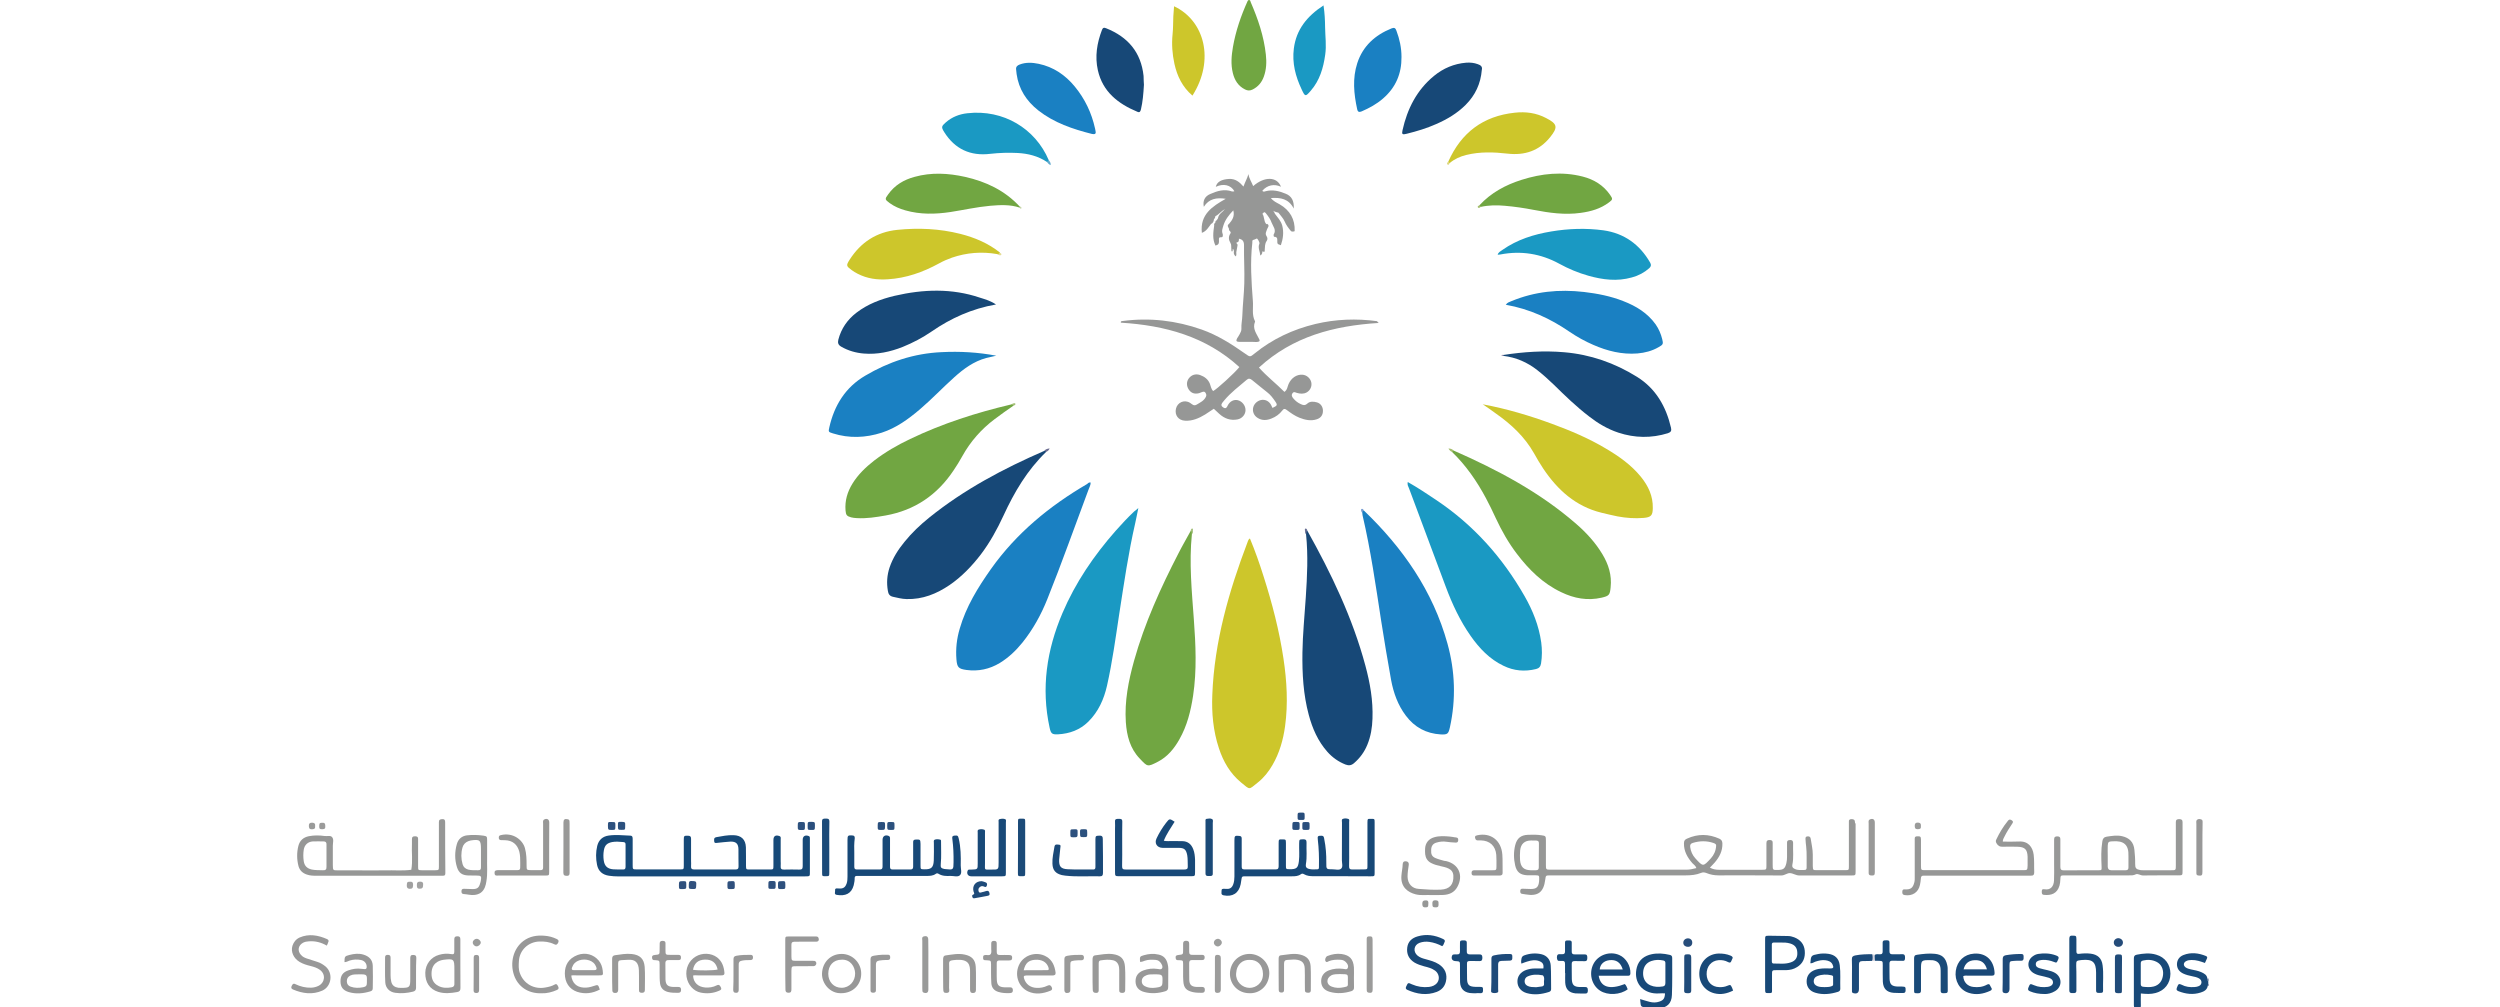 <svg xmlns="http://www.w3.org/2000/svg" xmlns:xlink="http://www.w3.org/1999/xlink" id="Layer_1" x="0px" y="0px" viewBox="0 0 268 108" style="enable-background:new 0 0 268 108;" xml:space="preserve"><style type="text/css">	.st0{fill:#CDC62B;}	.st1{fill:#1A80C2;}	.st2{fill:#1A99C3;}	.st3{fill:#174877;}	.st4{fill:#71A642;}	.st5{fill:#969796;}	.st6{fill:#60AACE;}	.st7{fill:#A4BD6C;}	.st8{fill:#676E93;}	.st9{fill:#A6C17D;}	.st10{fill:#6B6C90;}	.st11{fill:#779DD1;}	.st12{fill:#E4DD94;}	.st13{fill:#A3BF76;}	.st14{fill:#DED780;}	.st15{fill:#A4BD6E;}	.st16{fill:#C7D5A9;}	.st17{fill:#978CA8;}	.st18{fill:#184978;}	.st19{fill:#657297;}	.st20{fill:#989898;}	.st21{fill:#979796;}	.st22{fill:#194877;}	.st23{fill:#1A4978;}	.st24{fill:#194A78;}	.st25{fill:#999998;}	.st26{fill:#999898;}	.st27{fill:#1B4A78;}	.st28{fill:#1E4A79;}	.st29{fill:#1C4A79;}	.st30{fill:#9B9B9A;}	.st31{fill:#999A99;}	.st32{fill:#9A9A99;}	.st33{fill:#204B79;}	.st34{fill:#9C9C9B;}	.st35{fill:#1F4B79;}	.st36{fill:#254C7A;}	.st37{fill:#274D7B;}	.st38{fill:#2A4F7D;}	.st39{fill:#2C517E;}	.st40{fill:#2E507D;}	.st41{fill:#2D517E;}	.st42{fill:#2F507D;}	.st43{fill:#31517E;}	.st44{fill:#284D7B;}	.st45{fill:#9D9E9D;}	.st46{fill:#9B9C9B;}	.st47{fill:#979897;}	.st48{fill:#A2A2A2;}	.st49{fill:#A0A0A0;}	.st50{fill:#9A9B9A;}	.st51{fill:#D3D4DF;}	.st52{fill:#164978;}</style><g>	<path class="st0" d="M133.99,57.72c0.56,1.34,1.04,2.71,1.47,4.08c0.92,2.88,1.68,5.8,2.13,8.81c0.36,2.41,0.5,4.83,0.17,7.24  c-0.2,1.46-0.6,2.87-1.35,4.16c-0.41,0.71-0.93,1.37-1.58,1.88c-1,0.79-0.77,0.82-1.8-0.02c-1.16-0.96-1.89-2.22-2.36-3.65  c-0.62-1.87-0.79-3.79-0.71-5.74c0.22-5.69,1.77-11.08,3.78-16.37c0.03-0.1,0.08-0.21,0.14-0.3  C133.9,57.79,133.94,57.77,133.99,57.72z"></path>	<path class="st1" d="M116.92,51.73c0,0.3-0.16,0.54-0.25,0.81c-1.46,3.89-2.84,7.81-4.39,11.67c-0.67,1.68-1.54,3.26-2.68,4.68  c-0.69,0.85-1.47,1.6-2.42,2.18c-1.11,0.67-2.3,0.92-3.58,0.75c-0.85-0.12-1-0.28-1.07-1.13c-0.09-1.12,0.03-2.21,0.35-3.29  c0.68-2.36,1.95-4.42,3.35-6.4c2.73-3.85,6.28-6.76,10.32-9.12C116.64,51.79,116.75,51.68,116.92,51.73z"></path>	<path class="st2" d="M150.91,51.67c1.08,0.61,2.08,1.28,3.08,1.95c3.97,2.66,7.07,6.13,9.43,10.26c0.89,1.55,1.55,3.19,1.8,4.99  c0.1,0.75,0.1,1.5-0.02,2.26c-0.06,0.33-0.21,0.51-0.53,0.59c-1.21,0.3-2.38,0.2-3.5-0.35c-1.49-0.71-2.58-1.87-3.51-3.19  c-1.14-1.62-1.98-3.42-2.67-5.27c-1.31-3.51-2.63-7.04-3.94-10.55C150.97,52.15,150.84,51.98,150.91,51.67z"></path>	<path class="st2" d="M122.03,54.46c-0.13,0.62-0.22,1.12-0.33,1.6c-0.74,3.22-1.21,6.5-1.72,9.77c-0.39,2.57-0.74,5.15-1.31,7.68  c-0.33,1.45-0.92,2.78-2,3.85c-0.9,0.89-2,1.29-3.25,1.36c-0.64,0.03-0.76-0.07-0.9-0.7c-0.93-4.26-0.31-8.35,1.38-12.31  c1.39-3.26,3.36-6.15,5.7-8.81c0.63-0.71,1.29-1.42,1.98-2.07C121.7,54.74,121.83,54.65,122.03,54.46z"></path>	<path class="st1" d="M146.2,54.72c4.18,4.01,7.41,8.63,8.97,14.28c0.82,2.96,0.92,5.97,0.26,8.97c-0.16,0.71-0.26,0.79-0.98,0.76  c-1.55-0.09-2.81-0.76-3.75-2.02c-0.85-1.13-1.31-2.42-1.57-3.79c-0.38-2.12-0.74-4.25-1.07-6.37c-0.58-3.78-1.12-7.56-1.99-11.29  c-0.02-0.08-0.02-0.17-0.03-0.26C145.98,54.84,145.96,54.71,146.2,54.72z"></path>	<path class="st3" d="M140.14,56.88c2.58,4.61,4.85,9.35,6.23,14.48c0.5,1.85,0.83,3.73,0.76,5.67c-0.03,0.97-0.18,1.9-0.55,2.8  c-0.31,0.77-0.79,1.43-1.43,1.98c-0.29,0.25-0.56,0.28-0.91,0.15c-0.76-0.3-1.41-0.76-1.95-1.37c-1.01-1.14-1.6-2.5-1.99-3.95  c-0.59-2.19-0.71-4.42-0.68-6.68c0.03-1.98,0.23-3.95,0.36-5.93c0.15-2.25,0.26-4.49,0.03-6.73  C140.01,57.14,139.85,56.95,140.14,56.88z"></path>	<path class="st4" d="M127.77,57.27c-0.31,3.05-0.01,6.08,0.21,9.12c0.2,2.73,0.33,5.46-0.08,8.19c-0.25,1.64-0.64,3.22-1.47,4.68  c-0.55,0.98-1.26,1.85-2.27,2.38c-1.17,0.61-1.14,0.56-1.98-0.32c-1.04-1.08-1.39-2.46-1.49-3.9c-0.15-2.25,0.28-4.42,0.88-6.58  c1.13-4.04,2.86-7.84,4.78-11.56c0.41-0.81,0.88-1.6,1.31-2.4C127.97,56.93,127.78,57.12,127.77,57.27z"></path>	<path class="st3" d="M112.14,48.45c-2.02,1.95-3.41,4.31-4.57,6.83c-0.68,1.47-1.46,2.89-2.45,4.19c-0.96,1.24-2.03,2.36-3.33,3.25  c-1.39,0.94-2.89,1.55-4.61,1.5c-0.5-0.01-0.97-0.14-1.44-0.24c-0.38-0.08-0.51-0.31-0.56-0.64c-0.15-0.85-0.09-1.68,0.18-2.5  c0.35-1.03,0.92-1.92,1.6-2.75c0.78-0.97,1.69-1.83,2.66-2.61c3.75-3.02,7.96-5.25,12.36-7.16  C112.12,48.24,112.15,48.33,112.14,48.45z"></path>	<path class="st4" d="M155.83,48.3c4.71,2.07,9.25,4.47,13.16,7.88c1.08,0.94,2.04,1.99,2.78,3.22c0.66,1.09,1.03,2.26,0.89,3.56  c-0.08,0.82-0.16,0.92-0.96,1.11c-1.52,0.35-2.96,0.08-4.34-0.59c-1.96-0.93-3.46-2.41-4.75-4.11c-0.91-1.19-1.64-2.49-2.27-3.84  c-0.33-0.73-0.69-1.45-1.06-2.15c-0.97-1.81-2.13-3.49-3.62-4.93C155.64,48.33,155.68,48.24,155.83,48.3z"></path>	<path class="st0" d="M158.95,43.34c2.56,0.48,5.02,1.21,7.44,2.1c1.98,0.73,3.93,1.55,5.75,2.64c1.41,0.83,2.73,1.76,3.77,3.04  c0.79,0.98,1.3,2.06,1.27,3.35c-0.01,0.78-0.18,0.98-0.98,1.05c-0.93,0.08-1.87,0.01-2.79-0.16c-0.59-0.12-1.17-0.26-1.75-0.4  c-2.75-0.68-4.69-2.44-6.22-4.72c-0.36-0.53-0.68-1.09-1-1.66c-1-1.76-2.44-3.1-4.08-4.25C159.89,43.98,159.42,43.66,158.95,43.34z  "></path>	<path class="st4" d="M108.64,43.49c-0.67,0.47-1.35,0.93-2,1.43c-1.44,1.08-2.61,2.41-3.48,3.98c-0.29,0.53-0.61,1.04-0.94,1.53  c-1.75,2.63-4.16,4.27-7.28,4.83c-1.04,0.18-2.06,0.35-3.11,0.28c-0.2-0.01-0.4-0.03-0.59-0.08c-0.47-0.13-0.56-0.25-0.6-0.75  c-0.08-1.04,0.2-1.98,0.74-2.86c0.6-0.98,1.42-1.76,2.31-2.46c1.2-0.92,2.51-1.68,3.88-2.33c3.46-1.66,7.08-2.82,10.81-3.7  C108.51,43.32,108.65,43.24,108.64,43.49z"></path>	<path class="st3" d="M161.17,38.05c2.15-0.33,4.33-0.48,6.51-0.29c2.82,0.24,5.42,1.15,7.81,2.64c2.02,1.26,3.11,3.18,3.64,5.45  c0.08,0.33-0.01,0.48-0.33,0.59c-1.77,0.55-3.55,0.52-5.31-0.06c-1.15-0.38-2.18-0.99-3.13-1.73c-1.36-1.04-2.59-2.23-3.81-3.43  c-0.56-0.54-1.14-1.06-1.75-1.54c-1.07-0.84-2.28-1.37-3.64-1.53c-0.06-0.02-0.07-0.05-0.05-0.07  C161.12,38.06,161.15,38.05,161.17,38.05z"></path>	<path class="st1" d="M106.8,38.13c-0.37,0.08-0.73,0.16-1.09,0.25c-1.32,0.36-2.4,1.15-3.4,2.05c-1.26,1.13-2.42,2.36-3.71,3.46  c-1.23,1.04-2.51,1.98-4.07,2.49c-1.74,0.56-3.49,0.63-5.24,0.08c-0.48-0.15-0.5-0.16-0.39-0.64c0.53-2.36,1.73-4.3,3.84-5.54  c2.52-1.49,5.24-2.4,8.2-2.53C102.89,37.65,104.84,37.76,106.8,38.13z"></path>	<path class="st5" d="M147.8,34.62c-4.81,0.3-9.21,1.45-12.84,4.78c0.86,0.97,1.85,1.72,2.73,2.61c0.32-0.22,0.32-0.56,0.44-0.83  c0.29-0.67,0.88-1.06,1.5-1.01c0.45,0.03,0.85,0.39,0.94,0.82c0.09,0.41-0.1,0.86-0.5,1.08c-0.33,0.18-0.69,0.15-1.04,0.05  c-0.17-0.05-0.33-0.17-0.47,0.03c-0.16,0.23-0.05,0.41,0.12,0.6c0.21,0.24,0.45,0.43,0.74,0.56c0.25,0.12,0.46,0.2,0.73-0.05  c0.29-0.26,0.67-0.22,1.01-0.13c0.4,0.1,0.66,0.47,0.66,0.9c0,0.45-0.21,0.76-0.64,0.91c-0.64,0.22-1.27,0.08-1.88-0.16  c-0.5-0.2-0.93-0.51-1.36-0.83c-0.21-0.16-0.32-0.15-0.48,0.06c-0.3,0.39-0.7,0.68-1.17,0.86c-0.5,0.2-1,0.23-1.47-0.07  c-0.41-0.25-0.59-0.71-0.47-1.15c0.12-0.43,0.53-0.76,0.98-0.79c0.44-0.02,0.82,0.24,1,0.7c0.02,0.06,0.06,0.12,0.08,0.17  c0.52-0.24,0.56-0.31,0.3-0.69c-0.25-0.37-0.52-0.73-0.88-1c-0.53-0.44-1.08-0.85-1.61-1.3c-0.21-0.17-0.37-0.2-0.58-0.02  c-0.83,0.71-1.7,1.36-2.41,2.21c-0.07,0.08-0.14,0.17-0.21,0.26c-0.15,0.21-0.09,0.37,0.13,0.5c0.24,0.15,0.36,0.02,0.45-0.2  c0.23-0.47,0.66-0.69,1.09-0.59c0.48,0.12,0.84,0.59,0.83,1.08c-0.01,0.46-0.36,0.88-0.85,0.98c-0.76,0.15-1.41-0.09-1.97-0.6  c-0.18-0.16-0.36-0.33-0.58-0.54c-0.3,0.2-0.62,0.41-0.94,0.62c-0.66,0.4-1.35,0.7-2.13,0.66c-0.73-0.03-1.14-0.6-0.99-1.28  c0.15-0.67,0.89-1.03,1.52-0.63c0.21,0.13,0.39,0.38,0.71,0.18c0.38-0.23,0.79-0.41,0.99-0.85c0.08-0.16,0.02-0.31-0.07-0.44  c-0.1-0.14-0.23-0.09-0.36-0.05c-0.1,0.03-0.21,0.09-0.31,0.12c-0.5,0.12-0.85-0.01-1.11-0.4c-0.25-0.38-0.25-0.84,0.01-1.19  c0.29-0.38,0.73-0.52,1.2-0.36c0.47,0.17,0.86,0.44,1.06,0.94c0.1,0.26,0.13,0.56,0.35,0.78c0.41-0.21,2.27-1.9,2.81-2.57  c-3.6-3.29-7.99-4.47-12.71-4.76c-0.02-0.18,0.1-0.17,0.21-0.18c2.9-0.38,5.72-0.05,8.47,0.92c1.69,0.6,3.19,1.55,4.65,2.58  c0.52,0.37,0.53,0.38,0.99,0c1.93-1.57,4.13-2.6,6.54-3.18c2.19-0.52,4.4-0.6,6.62-0.3C147.64,34.47,147.66,34.52,147.8,34.62z"></path>	<path class="st3" d="M106.77,32.64c-2.58,0.45-4.83,1.47-6.89,2.89c-0.98,0.67-2.02,1.22-3.11,1.66c-1.34,0.53-2.72,0.83-4.17,0.71  c-0.85-0.07-1.66-0.3-2.41-0.73c-0.32-0.18-0.41-0.4-0.32-0.76c0.31-1.19,0.97-2.14,1.93-2.88c1.22-0.94,2.63-1.47,4.11-1.82  c3.06-0.71,6.13-0.82,9.14,0.2C105.62,32.09,106.2,32.25,106.77,32.64z"></path>	<path class="st1" d="M161.42,32.67c0.18-0.26,0.41-0.3,0.61-0.39c2.51-1.04,5.1-1.29,7.79-0.98c1.44,0.17,2.86,0.45,4.2,0.98  c1.37,0.53,2.59,1.27,3.47,2.5c0.33,0.48,0.56,1.01,0.7,1.58c0.13,0.51,0.09,0.59-0.38,0.85c-0.7,0.41-1.47,0.61-2.28,0.68  c-1.66,0.13-3.22-0.26-4.73-0.92c-0.9-0.39-1.75-0.86-2.57-1.42C166.19,34.15,163.97,33.12,161.42,32.67z"></path>	<path class="st2" d="M160.55,27.3c0.08-0.26,0.31-0.37,0.51-0.51c1.58-1.11,3.37-1.67,5.25-1.98c1.85-0.31,3.72-0.37,5.57-0.12  c2.22,0.31,3.9,1.51,5.02,3.47c0.13,0.23,0.1,0.4-0.09,0.58c-0.54,0.48-1.16,0.81-1.87,1c-1.58,0.45-3.13,0.25-4.66-0.18  c-1.09-0.31-2.13-0.74-3.13-1.29c-1.98-1.08-4.09-1.42-6.31-0.99c-0.07,0.01-0.13,0.02-0.2,0.02  C160.61,27.32,160.58,27.31,160.55,27.3z"></path>	<path class="st0" d="M106.91,27.24c-1.66-0.29-3.28-0.16-4.86,0.38c-0.48,0.17-0.94,0.37-1.39,0.62c-1.72,0.94-3.52,1.58-5.49,1.7  c-1.13,0.08-2.22-0.07-3.24-0.6c-0.22-0.12-0.43-0.23-0.62-0.38c-0.6-0.44-0.62-0.5-0.23-1.12c1.2-1.87,2.88-2.97,5.11-3.2  c2.28-0.23,4.53-0.13,6.75,0.43c1.54,0.39,2.99,1,4.25,2C107.2,27.35,107.04,27.27,106.91,27.24z"></path>	<path class="st4" d="M109.32,22.26c-1.04-0.35-2.1-0.29-3.17-0.2c-1.44,0.13-2.84,0.45-4.27,0.67c-1.61,0.24-3.22,0.28-4.83-0.18  c-0.6-0.17-1.17-0.41-1.68-0.78c-0.52-0.38-0.53-0.44-0.16-0.93c0.7-0.99,1.68-1.57,2.83-1.88c1.8-0.5,3.6-0.4,5.41,0  c2.26,0.51,4.27,1.46,5.87,3.19c0.03,0.03,0.05,0.06,0.03,0.09C109.35,22.25,109.33,22.26,109.32,22.26z"></path>	<path class="st4" d="M158.6,22c1.24-1.34,2.8-2.18,4.51-2.72c2.15-0.68,4.34-0.92,6.56-0.35c1.2,0.31,2.21,0.92,2.93,1.96  c0.3,0.43,0.3,0.5-0.12,0.81c-0.9,0.68-1.93,0.97-3.03,1.12c-1.7,0.24-3.37,0-5.03-0.32c-1.03-0.2-2.06-0.35-3.1-0.44  c-0.86-0.08-1.73-0.07-2.59,0.12C158.61,22.18,158.57,22.12,158.6,22z"></path>	<path class="st0" d="M155.26,17.32c1.38-3.1,3.73-4.88,7.13-5.24c1.17-0.13,2.3,0.02,3.36,0.58c1.21,0.62,1.28,0.98,0.43,2.04  c-1.17,1.46-2.72,1.98-4.56,1.77c-1.49-0.17-2.96-0.22-4.43,0.14c-0.66,0.16-1.26,0.43-1.77,0.86  C155.28,17.51,155.22,17.47,155.26,17.32z"></path>	<path class="st3" d="M158.85,7.5c-0.12,1.47-0.7,2.71-1.73,3.74c-0.91,0.91-1.99,1.55-3.16,2.06c-1.01,0.45-2.07,0.77-3.16,1.04  c-0.47,0.12-0.55,0.06-0.45-0.38c0.51-2.29,1.53-4.31,3.37-5.82c1-0.82,2.15-1.31,3.46-1.42c0.43-0.03,0.84,0.01,1.24,0.16  C158.75,6.99,158.94,7.16,158.85,7.5z"></path>	<path class="st1" d="M108.93,7.47c-0.05-0.3,0.12-0.46,0.37-0.55c0.67-0.26,1.36-0.22,2.04-0.08c1.58,0.33,2.86,1.2,3.87,2.43  c1.09,1.32,1.81,2.83,2.18,4.51c0.02,0.13,0.06,0.26,0.07,0.39c0.01,0.13-0.06,0.21-0.2,0.21c-0.07,0-0.14-0.01-0.2-0.02  c-2.06-0.52-4.05-1.19-5.75-2.52c-1.27-1-2.1-2.28-2.33-3.9C108.96,7.79,108.94,7.62,108.93,7.47z"></path>	<path class="st2" d="M112.23,17.36c-0.96-0.64-2.03-0.9-3.14-0.96c-0.98-0.05-1.95-0.02-2.93,0.09c-2.12,0.26-3.79-0.5-4.94-2.33  c-0.33-0.53-0.31-0.62,0.18-1.05c0.67-0.58,1.46-0.88,2.3-0.97c3.87-0.44,7.29,1.65,8.72,5.02  C112.46,17.33,112.38,17.38,112.23,17.36z"></path>	<path class="st3" d="M122.63,9.09c-0.06,1-0.13,1.82-0.32,2.63c-0.06,0.24-0.13,0.38-0.39,0.26c-2.06-0.86-3.71-2.14-4.23-4.45  c-0.33-1.47-0.1-2.91,0.44-4.32c0.09-0.24,0.21-0.28,0.45-0.18c2.33,0.93,3.74,2.57,4.01,5.11C122.6,8.5,122.61,8.88,122.63,9.09z"></path>	<path class="st1" d="M150.24,6.1c0.02,1.8-0.62,3.29-1.99,4.47c-0.68,0.59-1.45,1.01-2.28,1.37c-0.25,0.1-0.41,0.09-0.48-0.23  c-0.36-1.65-0.52-3.31,0.01-4.94c0.6-1.84,1.91-3.01,3.66-3.72c0.3-0.13,0.44-0.05,0.54,0.25C150.04,4.2,150.24,5.14,150.24,6.1z"></path>	<path class="st4" d="M133.91,0c0.13,0.02,0.14,0.15,0.17,0.24c0.78,1.8,1.41,3.65,1.62,5.61c0.09,0.81,0.06,1.6-0.22,2.37  c-0.22,0.61-0.6,1.07-1.19,1.37c-0.29,0.15-0.54,0.14-0.82,0c-0.74-0.37-1.12-0.99-1.31-1.76c-0.23-0.93-0.15-1.85,0.01-2.79  c0.3-1.72,0.86-3.35,1.58-4.94C133.78,0.06,133.82,0,133.91,0z"></path>	<path class="st0" d="M127.83,10.25c-1.08-0.92-1.64-2.1-1.93-3.4c-0.23-1.05-0.31-2.11-0.2-3.18c0.07-0.64,0.05-1.29,0.08-1.93  c0.02-0.36,0.06-0.7,0.08-1.07C129.13,2.21,130.25,6.44,127.83,10.25z"></path>	<path class="st2" d="M141.88,0.58c0.13,0.85,0.16,1.58,0.17,2.31c0.01,1,0.16,1.99,0.01,2.99c-0.2,1.42-0.59,2.74-1.54,3.84  c-0.58,0.67-0.61,0.66-0.98-0.13c-0.66-1.39-1.04-2.83-0.84-4.39C138.96,3.16,140.12,1.73,141.88,0.58z"></path>	<path class="st6" d="M112.23,17.36c0.07-0.06,0.13-0.13,0.2-0.18c0.13,0.15,0.23,0.3,0.2,0.52  C112.43,17.63,112.33,17.49,112.23,17.36z"></path>	<path class="st7" d="M155.83,48.3c-0.06,0.05-0.12,0.1-0.16,0.15c-0.17-0.06-0.28-0.18-0.4-0.37  C155.51,48.08,155.69,48.15,155.83,48.3z"></path>	<path class="st8" d="M140.14,56.88c-0.13,0.1-0.06,0.28-0.13,0.4c-0.1-0.12-0.1-0.28-0.12-0.41c0-0.07-0.05-0.2,0.07-0.21  C140.09,56.66,140.12,56.79,140.14,56.88z"></path>	<path class="st9" d="M127.77,57.27c-0.06-0.13,0.02-0.3-0.13-0.39c0.02-0.1,0.05-0.22,0.17-0.22c0.12,0,0.07,0.13,0.07,0.2  C127.89,57.01,127.87,57.16,127.77,57.27z"></path>	<path class="st10" d="M112.14,48.45c-0.06-0.05-0.12-0.1-0.17-0.15c0.13-0.15,0.31-0.2,0.55-0.23  C112.44,48.28,112.3,48.37,112.14,48.45z"></path>	<path class="st11" d="M146.2,54.72c-0.13,0.06-0.13,0.18-0.16,0.29c-0.03-0.07-0.09-0.15-0.12-0.22c-0.02-0.08-0.03-0.21,0.03-0.23  C146.08,54.51,146.15,54.61,146.2,54.72z"></path>	<path class="st12" d="M106.91,27.24c0.09-0.03,0.22-0.02,0.26-0.14c0.1,0.03,0.22,0.09,0.17,0.21c-0.02,0.07-0.15,0.07-0.22,0.05  C107.05,27.32,106.98,27.27,106.91,27.24z"></path>	<path class="st13" d="M108.64,43.49c-0.06-0.1-0.17-0.08-0.26-0.12c0.07-0.03,0.14-0.09,0.22-0.12c0.09-0.02,0.23-0.08,0.25,0.05  C108.88,43.42,108.74,43.45,108.64,43.49z"></path>	<path class="st14" d="M155.26,17.32c0.05,0.05,0.1,0.1,0.15,0.15c-0.06,0.09-0.1,0.28-0.24,0.16  C155.05,17.55,155.16,17.41,155.26,17.32z"></path>	<path class="st15" d="M158.6,22c0.05,0.06,0.09,0.1,0.15,0.16c-0.09,0.09-0.23,0.2-0.31,0.08C158.34,22.11,158.5,22.06,158.6,22z"></path>	<path class="st16" d="M109.32,22.26c0-0.05,0-0.09,0.01-0.13c0.1,0.03,0.22,0.1,0.16,0.21C109.44,22.44,109.35,22.35,109.32,22.26z  "></path>	<path class="st17" d="M161.17,38.05c0,0.03,0,0.06-0.01,0.09c-0.08,0.02-0.2,0.02-0.2-0.05C160.97,38.03,161.09,38.03,161.17,38.05  z"></path>	<path class="st5" d="M137.16,21.89c-0.31-0.17-0.66-0.32-0.92-0.66c1.04-0.07,1.91,0.07,2.45,1.13c0.05-0.81-0.22-1.35-0.88-1.6  c-0.68-0.28-1.39-0.46-2.14-0.26c-0.1,0.03-0.25,0.1-0.35-0.05c0.52-0.61,1.28-0.77,2-0.43c-0.41-1.09-1.76-1.14-2.98-0.07  c-0.17-0.43-0.44-0.82-0.51-1.29c-0.12,0.46-0.36,0.85-0.53,1.34c-0.43-0.5-0.88-0.85-1.54-0.82c-0.81,0.05-1.3,0.3-1.43,0.85  c0.81-0.39,1.61-0.21,1.99,0.46c-0.02,0.01-0.03,0.03-0.06,0.03c-0.07,0-0.14,0.02-0.2,0c-0.82-0.29-1.58-0.05-2.33,0.28  c-0.59,0.25-0.81,0.74-0.68,1.37c0.55-0.88,1.38-1.01,2.35-0.86c-1.44,0.81-2.78,1.68-2.56,3.65c0.5-0.18,0.71-0.6,0.99-0.96  c0.23-0.09,0.28-0.3,0.31-0.52l0,0l0,0c0.1-0.06,0.13-0.16,0.13-0.28l0,0c0.39-0.21,0.66-0.58,1.05-0.79  c-0.25,0.32-0.67,0.51-0.75,0.97c-0.01,0.03-0.02,0.07-0.05,0.1c-0.03,0.05-0.07,0.09-0.1,0.14c-0.12,0.06-0.14,0.15-0.14,0.26  c-0.13,0.07-0.14,0.17-0.12,0.3l0,0l0,0c-0.1,0.73-0.21,1.44,0.14,2.15c0.1-0.05,0.23-0.07,0.29-0.15  c0.13-0.16,0.07-0.38,0.08-0.58c0.01-0.31,0.4-0.03,0.41-0.3c0-0.07,0.02-0.14,0-0.2c-0.15-0.35-0.02-0.61,0.08-0.96  c0.21-0.63,0.58-1.09,1.05-1.59c0.17,0.64-0.12,1.06-0.46,1.45c-0.26,0.18-0.06,0.37,0.01,0.55l0,0l0,0c-0.1,0.2,0.3,0.25,0.13,0.5  c-0.22,0.32-0.18,0.67,0.01,0.99c0.13,0.21,0.07,0.43,0.1,0.63c0,0.1-0.02,0.22,0.07,0.31c0.1-0.08,0.08-0.2,0.08-0.3l0,0  c0.12,0.05,0.1,0.16,0.13,0.25c-0.05,0.22,0,0.41,0.2,0.56c0.08-0.14,0.06-0.29,0.05-0.44l0,0l0,0c0.05-0.26,0.09-0.52,0.14-0.78  c0-0.07-0.03-0.12-0.09-0.15l0,0c-0.02-0.05-0.02-0.08-0.02-0.13c0.26-0.02,0.26-0.21,0.25-0.4c0.4,0.07,0.56,0.29,0.55,0.73  c-0.02,1.35,0.07,2.69,0.03,4.05c-0.03,1.15-0.17,2.29-0.21,3.44c-0.01,0.47-0.13,0.96-0.1,1.44c0.01,0.21-0.09,0.39-0.18,0.56  c-0.08,0.16-0.18,0.3-0.28,0.46c-0.14,0.26-0.09,0.37,0.21,0.38c0.48,0.01,0.98,0.01,1.46,0c0.25-0.01,0.52,0.08,0.75-0.09  c-0.01-0.08-0.02-0.13-0.03-0.16c-0.29-0.61-0.78-1.16-0.47-1.91c0.01-0.02,0-0.05-0.01-0.07c-0.35-0.68-0.16-1.44-0.22-2.14  c-0.16-2.07-0.3-4.17-0.06-6.25c0.01-0.1-0.03-0.26,0.07-0.3c0.14-0.05,0.28-0.08,0.4-0.16c0.07-0.05,0.35,0.43,0.29,0.55  c-0.2,0.45,0.07,0.82,0.09,1.27c0.25-0.14,0.2-0.31,0.23-0.45c0.16,0.08,0.29,0.1,0.25-0.15c-0.02-0.01-0.03-0.03-0.06-0.05  c0.02,0.01,0.03,0.02,0.06,0.05c0.03-0.32,0-0.67,0.21-0.96c0.12-0.16,0.09-0.36-0.01-0.51c-0.2-0.29-0.01-0.52,0.06-0.77  c0.07-0.18,0.29-0.36,0.01-0.55c-0.05,0.05-0.08,0.03-0.13-0.01c-0.25-0.31-0.16-0.75-0.39-1.07c0.12-0.08,0.17-0.31,0.38-0.05  c0.25,0.31,0.5,0.66,0.61,1c0.14,0.38,0.54,0.78,0.22,1.27c-0.03,0.06,0.02,0.24,0.03,0.24c0.48,0,0.33,0.37,0.36,0.61  c0.02,0.25,0.23,0.21,0.38,0.3c0.24-0.7,0.33-1.38,0.15-2.1c-0.14-0.52-0.5-0.88-0.79-1.28c-0.07-0.2-0.21-0.35-0.28-0.41  c0.1,0.16,0.38,0.23,0.66,0.3c0.22,0.31,0.52,0.59,0.66,0.93c0.17,0.41,0.43,0.74,0.7,1.06c0.13,0.05,0.25,0.05,0.38-0.01  C138.84,23.51,138.29,22.54,137.16,21.89z M135.77,24.01L135.77,24.01L135.77,24.01L135.77,24.01z"></path></g><g>	<path class="st18" d="M236.67,105.69c-0.07,0.43-0.41,0.6-0.76,0.71c-0.81,0.26-1.59,0.16-2.37-0.14c-0.33-0.13-0.2-0.31-0.12-0.52  c0.08-0.23,0.17-0.32,0.44-0.18c0.43,0.23,0.91,0.29,1.39,0.25c0.13-0.01,0.25-0.02,0.38-0.07c0.2-0.07,0.36-0.18,0.37-0.43  c0-0.21-0.12-0.35-0.29-0.44c-0.22-0.12-0.45-0.16-0.68-0.21c-0.35-0.07-0.68-0.15-1-0.3c-0.43-0.21-0.66-0.54-0.66-1  c0.01-0.46,0.26-0.81,0.69-0.98c0.81-0.32,1.62-0.22,2.41,0.1c0.15,0.06,0.18,0.16,0.1,0.31c-0.07,0.13-0.12,0.26-0.2,0.44  c-0.47-0.17-0.93-0.33-1.44-0.32c-0.21,0.01-0.4,0.02-0.59,0.13c-0.29,0.16-0.31,0.47-0.03,0.67c0.17,0.12,0.37,0.16,0.56,0.21  c0.38,0.08,0.76,0.14,1.12,0.3c0.3,0.14,0.6,0.29,0.64,0.68c0.09,0.09,0,0.25,0.1,0.35c0,0.07,0,0.15,0,0.22  C236.69,105.52,236.73,105.62,236.67,105.69z"></path>	<path class="st19" d="M236.76,105.24c-0.12-0.09-0.13-0.21-0.1-0.35c0.03,0.02,0.07,0.02,0.1,0.01  C236.76,105.01,236.76,105.13,236.76,105.24z"></path>	<path class="st19" d="M236.67,105.69c-0.02-0.1,0-0.18,0.1-0.23c0,0.07,0,0.15,0,0.22C236.73,105.68,236.69,105.68,236.67,105.69z"></path>	<path class="st20" d="M236.1,90.81c0,0.89,0,1.76,0,2.65c0,0.38-0.07,0.43-0.4,0.4c-0.18-0.01-0.26-0.09-0.25-0.28  c0-0.07,0-0.15,0-0.22c0-1.67,0-3.35,0-5.02c0-0.16-0.06-0.35,0.09-0.47c0.13-0.1,0.28-0.08,0.43-0.03  c0.16,0.05,0.15,0.2,0.15,0.32C236.1,89.04,236.1,89.93,236.1,90.81z"></path>	<path class="st18" d="M231.14,102.34c-0.69-0.21-1.38-0.13-2.07,0c-0.25,0.05-0.32,0.17-0.32,0.41c0.01,1.67,0.01,3.35,0,5.02  c0,0.28,0.13,0.33,0.37,0.33c0.22-0.01,0.39-0.01,0.38-0.31c-0.02-0.41,0-0.84,0-1.29c0.56,0.06,1.07,0.09,1.58-0.05  c0.98-0.26,1.58-1.04,1.59-2.06C232.66,103.39,232.11,102.62,231.14,102.34z M230.89,105.75c-0.38,0.1-0.76,0.07-1.15,0.03  c-0.18-0.02-0.25-0.12-0.25-0.29c0-0.37,0-0.74,0-1.11s0-0.74,0-1.11c0-0.17,0.06-0.26,0.24-0.3c0.5-0.12,0.99-0.09,1.45,0.14  c0.5,0.24,0.76,0.78,0.7,1.38C231.81,105.16,231.47,105.59,230.89,105.75z"></path>	<g>		<path class="st3" d="M143.79,93.93c-0.99,0-1.99,0-2.98,0c-0.36,0-0.7-0.03-1.01-0.21c-0.12-0.07-0.22-0.1-0.35,0   c-0.29,0.21-0.61,0.22-0.96,0.22c-1.64,0-3.28,0-4.92,0c-0.44,0-0.44,0-0.5,0.41c-0.02,0.15-0.05,0.29-0.07,0.44   c-0.2,0.97-0.88,1.38-1.83,1.19c-0.32-0.07-0.21-0.29-0.22-0.47c-0.02-0.21,0.1-0.24,0.28-0.23c0.13,0.01,0.25,0.01,0.39,0.01   c0.32-0.02,0.5-0.23,0.59-0.51c0.09-0.26,0.12-0.54,0.12-0.82c0-1.29,0-2.58,0-3.87c0-0.5,0.05-0.53,0.53-0.48   c0.18,0.02,0.25,0.09,0.25,0.28c0,0.44,0,0.89,0,1.32c0,0.55,0,1.11,0,1.66c0,0.22,0.03,0.33,0.29,0.33   c1.13-0.01,2.25-0.01,3.37,0c0.25,0,0.3-0.13,0.3-0.35c-0.01-0.81-0.01-1.62,0-2.43c0-0.45,0.01-0.45,0.41-0.44   c0.36,0.01,0.36,0.01,0.37,0.38c0.01,0.81,0,1.62,0,2.43c0,0.38,0.01,0.38,0.39,0.39c0.74,0.01,0.91-0.13,1-0.85   c0.08-0.64,0.01-1.29,0.03-1.93c0.01-0.43,0.02-0.41,0.44-0.43c0.26,0,0.36,0.09,0.35,0.36c-0.03,0.77,0.07,1.54-0.07,2.31   c-0.05,0.28,0.06,0.43,0.3,0.5c0.31,0.09,0.62,0.06,0.93,0.05c0.22-0.01,0.16-0.21,0.17-0.35c0.02-0.94-0.01-1.88-0.12-2.81   c-0.05-0.4,0-0.44,0.38-0.44c0.28,0,0.28,0.2,0.31,0.37c0.17,0.83,0.23,1.67,0.22,2.52c-0.01,0.71,0,0.71,0.68,0.71   c0.31,0,0.69,0.13,0.91-0.07c0.22-0.2,0.08-0.59,0.08-0.9c0.01-1.35,0-2.68,0.01-4.03c0-0.14-0.07-0.33,0.08-0.4   c0.18-0.08,0.4-0.07,0.6,0c0.15,0.05,0.09,0.22,0.09,0.35c0,0.99,0,1.99,0,2.98c0,0.58,0.01,1.14-0.01,1.72   c-0.01,0.3,0.1,0.38,0.38,0.37c0.4-0.01,0.81,0,1.21-0.01c0.38-0.01,0.38-0.01,0.38-0.4c0-1.42,0-2.83,0-4.25   c0-0.13,0-0.25,0-0.39c0.01-0.39,0.01-0.39,0.4-0.38c0.36,0,0.37,0,0.37,0.37c0,1.81,0,3.6,0,5.41c0,0.37-0.01,0.38-0.43,0.38   C145.89,93.94,144.84,93.93,143.79,93.93z"></path>		<path class="st3" d="M91.58,91.43c0,0.5,0.01,0.99,0,1.49c0,0.22,0.08,0.29,0.29,0.29c0.81-0.01,1.62-0.01,2.43,0   c0.24,0,0.31-0.09,0.31-0.32c-0.01-0.83,0-1.66,0-2.49c0-0.13,0-0.25,0-0.39c0.01-0.38,0.29-0.55,0.66-0.4   c0.16,0.07,0.14,0.21,0.14,0.32c0,0.55,0,1.11,0,1.66c0,0.44,0,0.89,0,1.32c0,0.21,0.06,0.3,0.29,0.3c0.62-0.01,1.26-0.01,1.88,0   c0.24,0,0.31-0.09,0.31-0.32c-0.01-0.74,0-1.47,0-2.21c0-0.13,0.01-0.25,0-0.39c-0.01-0.21,0.08-0.29,0.29-0.29   c0.47-0.01,0.48-0.01,0.5,0.47c0,0.77,0,1.54,0,2.31c0,0.4,0.01,0.4,0.38,0.41c0.76,0.02,1-0.17,1.04-0.93   c0.03-0.62,0.01-1.26,0.01-1.88c0-0.13-0.05-0.29,0.08-0.36c0.18-0.08,0.4-0.06,0.6-0.01c0.1,0.02,0.1,0.14,0.09,0.23   c-0.01,0.79,0.05,1.58-0.03,2.37c-0.03,0.37,0.01,0.46,0.35,0.54c0.06,0.01,0.1,0.02,0.16,0.02c0.85,0.09,0.85,0.08,0.86-0.75   c0.01-0.83-0.02-1.66-0.13-2.48c-0.02-0.17-0.05-0.32,0.21-0.36c0.35-0.03,0.39-0.01,0.47,0.29c0.23,0.96,0.24,1.93,0.22,2.9   c-0.01,0.36,0.17,0.82-0.09,1.06c-0.23,0.22-0.67,0.06-1.01,0.07c-0.44,0.02-0.89,0.02-1.28-0.23c-0.12-0.07-0.2-0.06-0.3,0.01   c-0.3,0.22-0.66,0.22-1,0.22c-2.36,0-4.71,0-7.07,0c-0.13,0-0.25,0-0.39,0c-0.16,0-0.23,0.07-0.23,0.23   c0.01,0.26-0.05,0.51-0.1,0.76c-0.24,0.92-0.9,1.2-1.83,1.04c-0.3-0.06-0.15-0.29-0.17-0.45c-0.03-0.2,0.07-0.26,0.25-0.24   c0.09,0.01,0.18,0.01,0.28,0.01c0.37,0.01,0.58-0.17,0.7-0.51c0.09-0.24,0.1-0.51,0.1-0.76c0-1.3,0-2.61,0-3.92   c0-0.5,0.05-0.53,0.53-0.5c0.18,0.01,0.25,0.09,0.25,0.28C91.56,90.41,91.56,90.92,91.58,91.43   C91.56,91.43,91.56,91.43,91.58,91.43z"></path>		<path class="st18" d="M125.92,88.09c-0.41,0.68-0.86,1.28-1.16,2.04c0.32,0.07,0.63,0.02,0.93,0.03c0.35,0.01,0.7,0,1.05,0.01   c0.59,0.01,0.96,0.32,1.17,0.85c0.15,0.37,0.18,0.75,0.2,1.14c0.01,0.44,0.01,0.89,0,1.32c0,0.44-0.01,0.45-0.47,0.45   c-2.03,0-4.05,0-6.07,0c-0.52,0-1.04,0-1.54,0c-0.48,0-0.5,0-0.5-0.47c0-1.53,0-3.05,0-4.58c0-0.25,0.02-0.52,0-0.77   c-0.03-0.36,0.18-0.32,0.41-0.33c0.23,0,0.38,0.01,0.37,0.32c-0.02,0.79-0.01,1.58-0.01,2.37c0,0.79,0.01,1.58-0.01,2.37   c-0.01,0.3,0.09,0.38,0.38,0.37c2.1-0.01,4.19-0.01,6.3,0c0.24,0,0.38-0.06,0.36-0.33c-0.02-0.4,0.01-0.81-0.06-1.21   c-0.12-0.6-0.31-0.78-0.92-0.78c-0.58,0-1.14,0-1.72,0c-0.6-0.01-0.91-0.5-0.64-1.03c0.28-0.59,0.61-1.13,1.01-1.65   C125.37,87.74,125.37,87.73,125.92,88.09z"></path>		<path class="st5" d="M214.7,90.22c0.59,0,1.16,0.02,1.73-0.01c0.99-0.06,1.47,0.59,1.58,1.41c0.08,0.62,0.03,1.26,0.06,1.88   c0.01,0.3-0.13,0.39-0.4,0.37c-0.13-0.01-0.25,0-0.39,0c-3.54,0-7.07,0-10.61,0c-0.15,0-0.3,0.01-0.44,0   c-0.21-0.01-0.3,0.07-0.31,0.29c-0.01,0.24-0.06,0.47-0.1,0.7c-0.17,0.81-0.83,1.23-1.65,1.09c-0.26-0.05-0.25-0.22-0.24-0.4   c0.01-0.21,0.13-0.22,0.3-0.21c0.6,0.03,0.83-0.16,0.98-0.73c0.06-0.2,0.05-0.4,0.05-0.6c0-1.31,0-2.61,0-3.93   c0-0.2-0.06-0.43,0.28-0.43c0.31-0.01,0.39,0.03,0.39,0.37c0.01,0.92,0,1.84,0,2.76c0,0.5,0.01,0.5,0.48,0.5   c3.48,0,6.96,0,10.45,0c0.48,0,0.48-0.01,0.5-0.5c0-0.31,0.01-0.62,0-0.94c-0.03-0.78-0.29-1.05-1.09-1.07   c-0.53-0.01-1.07-0.02-1.6,0c-0.3,0.01-0.48-0.1-0.63-0.35c-0.1-0.16-0.12-0.29-0.02-0.46c0.32-0.67,0.69-1.3,1.16-1.88   c0.03-0.05,0.07-0.08,0.1-0.13c0.13-0.15,0.25-0.09,0.39-0.01c0.18,0.12,0.13,0.23,0.03,0.37c-0.3,0.45-0.59,0.9-0.82,1.37   C214.8,89.86,214.7,89.97,214.7,90.22z"></path>		<path class="st21" d="M153.41,95.95c-0.48-0.03-1.07,0.07-1.66-0.08c-0.82-0.21-1.61-0.77-1.52-1.98   c0.03-0.43,0.13-0.84,0.14-1.26c0.01-0.22,0.13-0.33,0.36-0.3c0.23,0.03,0.31,0.16,0.29,0.38c-0.06,0.41-0.13,0.83-0.13,1.26   c0.01,0.74,0.46,1.28,1.2,1.32c0.78,0.06,1.58,0.12,2.37,0.08c0.94-0.05,1.39-0.55,1.34-1.5c-0.02-0.37-0.2-0.62-0.53-0.77   c-0.26-0.13-0.55-0.18-0.84-0.25c-0.36-0.08-0.71-0.17-1.04-0.35c-0.37-0.2-0.56-0.52-0.61-0.92c-0.02-0.2-0.02-0.4-0.01-0.61   c0.03-0.6,0.38-1.04,0.96-1.21c0.56-0.17,1.13-0.13,1.69-0.08c0.18,0.01,0.37,0.06,0.54,0.08c0.2,0.02,0.37,0.02,0.36,0.3   c-0.01,0.26-0.17,0.29-0.37,0.26c-0.29-0.02-0.59-0.03-0.88-0.08c-0.37-0.06-0.74-0.02-1.09,0.09c-0.36,0.1-0.54,0.36-0.56,0.74   c-0.03,0.5,0.07,0.74,0.45,0.91c0.3,0.13,0.62,0.21,0.94,0.3c0.07,0.02,0.15,0.02,0.22,0.03c1.35,0.32,1.88,1.54,1.19,2.78   c-0.33,0.6-0.88,0.82-1.51,0.85C154.31,95.96,153.91,95.95,153.41,95.95z"></path>		<path class="st18" d="M107.83,90.88c0,0.89,0,1.76,0,2.65c0,0.4-0.01,0.4-0.39,0.41c-1.11,0-2.21,0-3.32,0   c-0.36,0-0.53-0.3-0.38-0.62c0.03-0.08,0.09-0.1,0.17-0.1c0.07,0,0.15,0,0.22,0c0.68-0.02,0.68-0.02,0.68-0.67   c0-1.08,0-2.18,0-3.26c0-0.13-0.05-0.3,0.09-0.35c0.18-0.07,0.4-0.07,0.6,0c0.14,0.05,0.09,0.22,0.09,0.35c0,1.08,0,2.18,0,3.26   c0,0.77-0.12,0.67,0.67,0.67c0.79,0.01,0.79,0,0.79-0.77c0-1.44,0-2.87,0-4.31c0-0.12-0.06-0.29,0.12-0.33   c0.2-0.05,0.41-0.07,0.59,0.01c0.13,0.06,0.07,0.23,0.07,0.36C107.84,89.07,107.83,89.97,107.83,90.88z"></path>		<path class="st22" d="M154.6,101.43c-0.43-0.23-0.89-0.39-1.38-0.46c-0.36-0.05-0.7-0.02-1.04,0.1c-0.62,0.23-0.73,0.94-0.22,1.37   c0.24,0.2,0.54,0.3,0.85,0.38c0.5,0.14,0.99,0.26,1.44,0.55c0.67,0.44,0.93,1.08,0.75,1.85c-0.13,0.55-0.47,0.91-0.98,1.11   c-1.08,0.41-2.13,0.24-3.16-0.22c-0.16-0.08-0.2-0.17-0.12-0.35c0.2-0.43,0.2-0.44,0.62-0.24c0.59,0.26,1.2,0.35,1.83,0.28   c0.36-0.05,0.68-0.17,0.9-0.48c0.28-0.4,0.16-0.97-0.25-1.27c-0.35-0.25-0.76-0.36-1.17-0.46c-0.36-0.1-0.7-0.21-1.03-0.4   c-0.61-0.38-0.88-0.92-0.78-1.64c0.09-0.64,0.52-1,1.11-1.17c0.94-0.28,1.85-0.14,2.73,0.28c0.2,0.09,0.24,0.21,0.13,0.39   C154.77,101.17,154.75,101.33,154.6,101.43z"></path>		<path class="st21" d="M58.87,90.86c0,0.86,0,1.73,0,2.59c0,0.39-0.01,0.4-0.39,0.41c-1.69,0-3.39,0-5.08,0   c-0.15,0-0.35,0.05-0.38-0.21c-0.03-0.25,0.05-0.36,0.33-0.37c0.55-0.01,1.11,0,1.66,0c0.85-0.01,0.75,0.1,0.76-0.77   c0-0.4,0-0.81-0.1-1.21c-0.21-0.78-0.73-1.21-1.54-1.23c-0.15,0-0.3,0-0.44-0.01c-0.16-0.01-0.22-0.12-0.22-0.25   c0-0.14,0.02-0.24,0.2-0.28c1.32-0.33,2.35,0.5,2.6,1.38c0.17,0.61,0.18,1.23,0.18,1.85c0,0.51,0,0.51,0.52,0.52   c0.33,0,0.66,0,0.99,0c0.18,0,0.26-0.08,0.26-0.26c0-0.13,0-0.25,0-0.39c0-1.45,0-2.9,0-4.35c0-0.16-0.06-0.35,0.14-0.44   c0.28-0.14,0.51,0,0.52,0.31C58.88,89.05,58.87,89.96,58.87,90.86z"></path>		<path class="st18" d="M222.59,104.77c0,0.46-0.01,0.92,0,1.38c0.01,0.3-0.15,0.32-0.38,0.31c-0.22,0-0.38,0-0.38-0.31   c0.01-1.84,0.01-3.67,0-5.52c0-0.28,0.12-0.35,0.37-0.33c0.35,0.01,0.38,0.02,0.39,0.37c0.01,0.44,0.01,0.89,0,1.32   c0,0.22,0.08,0.29,0.3,0.26c0.4-0.05,0.81-0.07,1.21-0.02c0.77,0.09,1.21,0.5,1.3,1.26c0.12,0.9,0.02,1.8,0.05,2.69   c0.01,0.33-0.23,0.24-0.43,0.26c-0.23,0.02-0.33-0.06-0.32-0.3c0.01-0.62,0.01-1.26,0-1.88c0-1.12-0.38-1.45-1.49-1.35   c-0.03,0-0.07,0.01-0.12,0.01c-0.52,0.07-0.52,0.07-0.52,0.61C222.59,103.96,222.59,104.37,222.59,104.77z"></path>		<path class="st20" d="M35.03,101.37c-0.6-0.35-1.23-0.51-1.91-0.46c-0.22,0.01-0.44,0.05-0.63,0.15   c-0.52,0.28-0.63,0.85-0.24,1.29c0.17,0.21,0.4,0.32,0.64,0.4c0.38,0.13,0.77,0.24,1.15,0.37c0.32,0.1,0.6,0.28,0.85,0.48   c0.85,0.71,0.66,2.14-0.33,2.59c-1.06,0.47-2.12,0.32-3.16-0.12c-0.2-0.08-0.21-0.23-0.12-0.4c0.08-0.16,0.17-0.28,0.38-0.17   c0.54,0.26,1.11,0.4,1.7,0.38c0.28-0.01,0.55-0.08,0.79-0.2c0.71-0.37,0.78-1.26,0.13-1.72c-0.29-0.21-0.62-0.31-0.97-0.4   c-0.41-0.1-0.82-0.22-1.19-0.44c-0.64-0.38-0.97-1.08-0.77-1.73c0.13-0.4,0.38-0.71,0.77-0.89c1-0.43,1.98-0.25,2.94,0.17   c0.17,0.08,0.21,0.2,0.12,0.35C35.15,101.14,35.1,101.24,35.03,101.37z"></path>		<path class="st23" d="M118.24,91.81c0,0.59-0.01,1.17,0,1.76c0,0.24-0.06,0.38-0.33,0.37c-1.23-0.03-2.46,0.07-3.7-0.07   c-0.13-0.01-0.25-0.03-0.38-0.06c-0.67-0.17-0.98-0.52-1.01-1.21c-0.03-0.62,0.12-1.24,0.22-1.85c0.06-0.3,0.3-0.21,0.48-0.2   c0.24,0.01,0.16,0.21,0.15,0.33c-0.03,0.43-0.1,0.84-0.13,1.26c-0.03,0.73,0.17,1,0.89,1.04c0.92,0.05,1.84,0.02,2.75,0.03   c0.25,0,0.25-0.14,0.25-0.32c0-0.83,0-1.66,0-2.49c0-0.15,0-0.3,0-0.44c0.01-0.36,0.05-0.36,0.43-0.38   c0.32-0.01,0.36,0.14,0.36,0.4C118.23,90.59,118.24,91.2,118.24,91.81z"></path>		<path class="st20" d="M58.07,106.48c-1.49,0.05-2.55-0.75-2.96-1.92c-0.47-1.35-0.08-2.88,1-3.69c0.67-0.5,1.44-0.63,2.25-0.56   c0.46,0.03,0.91,0.15,1.32,0.35c0.16,0.08,0.26,0.17,0.16,0.39c-0.1,0.2-0.21,0.29-0.43,0.17c-0.51-0.25-1.05-0.31-1.61-0.29   c-1.17,0.05-2.1,0.92-2.17,2.08c-0.03,0.44-0.06,0.89,0.1,1.31c0.41,1.14,1.52,1.77,2.73,1.54c0.35-0.06,0.69-0.14,0.99-0.31   c0.22-0.13,0.29,0.02,0.37,0.17c0.09,0.17,0.1,0.3-0.1,0.4C59.18,106.36,58.61,106.5,58.07,106.48z"></path>		<path class="st18" d="M219.24,106.56c-0.68,0-1.16-0.1-1.62-0.29c-0.22-0.09-0.26-0.2-0.17-0.41c0.17-0.41,0.17-0.43,0.58-0.25   c0.48,0.21,0.99,0.25,1.51,0.18c0.33-0.05,0.53-0.23,0.54-0.46c0-0.29-0.2-0.43-0.44-0.51c-0.3-0.09-0.6-0.16-0.91-0.23   c-0.28-0.06-0.53-0.15-0.77-0.3c-0.68-0.44-0.69-1.35-0.01-1.8c0.17-0.12,0.36-0.2,0.55-0.23c0.64-0.1,1.28-0.07,1.9,0.16   c0.2,0.08,0.37,0.14,0.24,0.43c-0.17,0.38-0.16,0.39-0.48,0.26c-0.37-0.14-0.74-0.22-1.13-0.21c-0.13,0-0.25,0.02-0.38,0.05   c-0.21,0.05-0.4,0.14-0.41,0.38c-0.02,0.28,0.17,0.39,0.39,0.46c0.29,0.08,0.56,0.15,0.85,0.21c0.29,0.07,0.58,0.15,0.83,0.3   c0.77,0.47,0.77,1.49-0.01,1.95C219.91,106.49,219.5,106.56,219.24,106.56z"></path>		<path class="st24" d="M205.19,104.41c0-0.55,0.01-1.11,0-1.66c0-0.23,0.05-0.37,0.32-0.4c0.63-0.09,1.28-0.17,1.92-0.1   c0.76,0.08,1.15,0.44,1.31,1.19c0.02,0.1,0.05,0.22,0.05,0.32c0,0.81,0,1.62,0.01,2.43c0.01,0.33-0.22,0.26-0.4,0.28   c-0.2,0.01-0.36,0-0.36-0.28c0.01-0.62,0.01-1.26,0-1.88c0-0.18,0-0.37-0.02-0.55c-0.08-0.52-0.36-0.77-0.88-0.83   c-0.06,0-0.12,0-0.16,0c-1.01-0.02-1.05,0-1.05,0.99c0,0.74-0.01,1.47,0,2.21c0.01,0.26-0.08,0.36-0.35,0.35   c-0.38-0.01-0.39-0.01-0.39-0.35C205.18,105.55,205.19,104.98,205.19,104.41z"></path>		<path class="st20" d="M84.18,103.39c0-0.86,0-1.73,0-2.59c0-0.4,0.01-0.41,0.39-0.41c0.93-0.01,1.88,0,2.81,0   c0.14,0,0.3-0.02,0.37,0.16c0.08,0.23-0.01,0.4-0.26,0.4c-0.59,0.01-1.17,0-1.76,0c-1.03,0-0.88-0.07-0.89,0.89   c0,0.24,0,0.48,0,0.71c0.01,0.41,0.03,0.44,0.44,0.45c0.61,0.01,1.21,0,1.82,0c0.13,0,0.26-0.02,0.36,0.1   c0.13,0.2-0.01,0.46-0.24,0.47c-0.62,0.01-1.26,0-1.88,0.01c-0.48,0-0.48,0.01-0.5,0.48c0,0.66-0.01,1.32,0,1.98   c0,0.23-0.03,0.39-0.32,0.38c-0.28-0.01-0.33-0.16-0.32-0.4C84.18,105.15,84.18,104.28,84.18,103.39z"></path>		<path class="st18" d="M200.97,102.36c0.17-0.1,0.36-0.07,0.54-0.06c0.25,0.01,0.32-0.1,0.31-0.33c-0.01-0.3,0.01-0.59,0-0.89   c-0.01-0.28,0.16-0.28,0.36-0.28c0.18,0,0.38-0.03,0.37,0.26c-0.01,0.29,0.01,0.59,0,0.89c-0.01,0.26,0.1,0.36,0.36,0.35   c0.33-0.01,0.67,0.01,0.99-0.01c0.3-0.01,0.32,0.15,0.32,0.38c0,0.22-0.03,0.36-0.3,0.33c-0.35-0.01-0.7,0-1.05-0.01   c-0.24-0.01-0.32,0.08-0.32,0.32c0.01,0.53-0.01,1.07,0.01,1.6c0.02,0.63,0.24,0.83,0.9,0.85c0.15,0,0.3,0,0.44,0   c0.37,0.01,0.39,0.05,0.38,0.43c-0.01,0.18-0.08,0.26-0.26,0.26c-0.35-0.01-0.7,0.01-1.05-0.02c-0.73-0.07-1.09-0.46-1.13-1.19   c-0.02-0.59-0.01-1.17-0.01-1.76c0-0.47,0-0.47-0.48-0.48c-0.12,0-0.22,0-0.33,0C200.77,102.8,200.79,102.59,200.97,102.36z"></path>		<path class="st18" d="M167.77,104.29c0-0.31-0.01-0.62,0-0.93c0.01-0.28-0.09-0.37-0.36-0.35c-0.06,0.01-0.12,0-0.16,0   c-0.28,0.03-0.33-0.1-0.35-0.36c0-0.25,0.07-0.39,0.35-0.36c0.07,0.01,0.15,0,0.22,0c0.21,0.01,0.3-0.08,0.3-0.29   c-0.01-0.31,0.01-0.62,0-0.93c-0.01-0.3,0.2-0.25,0.37-0.25c0.2-0.01,0.37,0,0.35,0.28c-0.01,0.29,0.01,0.59,0,0.89   c-0.01,0.23,0.08,0.33,0.32,0.32c0.35-0.01,0.7,0.01,1.05,0c0.26-0.01,0.3,0.13,0.3,0.35c0,0.23-0.02,0.39-0.32,0.38   c-0.35-0.02-0.7,0-1.05-0.01c-0.21,0-0.3,0.07-0.3,0.29c0.01,0.55-0.01,1.11,0.01,1.66c0.03,0.62,0.24,0.81,0.86,0.83   c0.16,0,0.33,0.01,0.5,0c0.25-0.02,0.36,0.07,0.36,0.35c0,0.26-0.08,0.37-0.35,0.35c-0.33-0.02-0.67,0.01-0.99-0.02   c-0.7-0.08-1.05-0.45-1.09-1.16c-0.02-0.33,0-0.66,0-0.99C167.78,104.29,167.78,104.29,167.77,104.29z"></path>		<path class="st18" d="M158.17,106.48c-0.21-0.01-0.4,0-0.61-0.03c-0.66-0.1-1.01-0.5-1.04-1.16c-0.02-0.59,0-1.17-0.01-1.76   c0-0.47,0-0.47-0.47-0.5c-0.35-0.01-0.5-0.25-0.38-0.58c0.03-0.08,0.08-0.12,0.16-0.13c0.12-0.01,0.22-0.02,0.33-0.01   c0.25,0.02,0.37-0.07,0.36-0.35c-0.02-0.29,0.01-0.59,0-0.89s0.18-0.25,0.37-0.26c0.2,0,0.37,0,0.36,0.28   c-0.01,0.3,0.01,0.59,0,0.89c-0.01,0.23,0.08,0.33,0.32,0.33c0.33-0.01,0.67,0.01,0.99,0c0.26-0.01,0.36,0.08,0.36,0.35   c0,0.24-0.05,0.38-0.33,0.37c-0.33-0.02-0.67,0-0.99-0.01c-0.22-0.01-0.35,0.05-0.33,0.3c0.01,0.55-0.01,1.11,0.01,1.66   c0.02,0.61,0.24,0.79,0.88,0.81c0.15,0,0.3,0,0.44,0c0.39,0.01,0.39,0.03,0.39,0.4c0,0.23-0.1,0.29-0.3,0.28   C158.5,106.45,158.33,106.46,158.17,106.48C158.17,106.46,158.17,106.46,158.17,106.48z"></path>		<path class="st25" d="M101.1,104.43c0-0.52,0-1.03,0-1.54c0-0.22,0.02-0.44,0.28-0.47c0.67-0.09,1.34-0.24,2.03-0.09   c0.76,0.16,1.14,0.54,1.19,1.31c0.05,0.83,0.01,1.66,0.02,2.49c0,0.23-0.12,0.33-0.33,0.32c-0.25,0-0.3-0.15-0.3-0.37   c0-0.61-0.01-1.21,0-1.82c0.02-0.86-0.15-1.45-1.49-1.36c-0.88,0.07-0.75,0.12-0.75,0.79c0,0.74,0.01,1.47-0.01,2.21   c0,0.21,0.14,0.52-0.26,0.54c-0.31,0.01-0.37-0.07-0.37-0.58C101.1,105.38,101.1,104.9,101.1,104.43z"></path>		<path class="st25" d="M117.12,104.46c0-0.53,0-1.07,0-1.6c0-0.22,0.05-0.43,0.3-0.45c0.62-0.08,1.23-0.21,1.87-0.13   c0.85,0.12,1.26,0.51,1.31,1.37c0.06,0.83,0.02,1.66,0.02,2.49c0,0.21-0.1,0.3-0.31,0.3c-0.23,0.01-0.35-0.09-0.33-0.32   c0-0.61,0-1.21,0-1.82c0-0.21,0.01-0.4-0.02-0.61c-0.06-0.38-0.26-0.66-0.64-0.75c-0.44-0.1-0.88-0.05-1.31,0.01   c-0.25,0.03-0.23,0.24-0.23,0.43c0,0.77,0,1.54,0,2.31c0,0.13,0,0.25,0,0.39c0.01,0.21-0.02,0.36-0.29,0.36   c-0.26,0-0.36-0.14-0.35-0.38C117.12,105.52,117.12,104.99,117.12,104.46z"></path>		<path class="st25" d="M65.62,104.39c0-0.53,0.01-1.07,0-1.6c0-0.22,0.08-0.36,0.3-0.39c0.6-0.08,1.2-0.2,1.81-0.13   c0.86,0.09,1.31,0.51,1.38,1.37c0.06,0.82,0.02,1.66,0.02,2.48c0,0.21-0.09,0.3-0.3,0.31c-0.23,0.01-0.35-0.09-0.33-0.32   c0-0.47,0-0.96,0-1.43c0-0.22,0-0.44-0.01-0.66c-0.03-0.81-0.37-1.19-1.16-1.13c-1.24,0.08-1.05-0.09-1.06,1.04   c-0.01,0.71,0,1.43,0,2.15c0,0.3-0.15,0.4-0.41,0.36c-0.23-0.05-0.22-0.21-0.22-0.38C65.62,105.5,65.62,104.94,65.62,104.39z"></path>		<path class="st18" d="M185.79,106.19c-0.67,0.33-1.32,0.47-2.02,0.29c-1.08-0.28-1.72-1.23-1.59-2.38   c0.12-1.07,0.96-1.84,2.04-1.88c0.45-0.01,0.88,0.05,1.29,0.22c0.22,0.09,0.3,0.2,0.17,0.4c-0.1,0.16-0.09,0.48-0.44,0.29   c-0.31-0.17-0.66-0.23-1.01-0.2c-0.78,0.06-1.3,0.68-1.28,1.51c0.02,0.81,0.55,1.36,1.35,1.38c0.3,0.01,0.59-0.02,0.86-0.14   c0.35-0.14,0.35-0.13,0.52,0.21C185.7,105.97,185.74,106.06,185.79,106.19z"></path>		<path class="st20" d="M137.07,104.45c0-0.55,0-1.11,0-1.66c0-0.17,0.02-0.36,0.23-0.38c0.69-0.07,1.38-0.25,2.08-0.08   c0.7,0.17,1.07,0.53,1.12,1.24c0.05,0.86,0.01,1.73,0.02,2.59c0,0.18-0.09,0.26-0.26,0.26c-0.17,0-0.36-0.01-0.37-0.24   c-0.01-0.3-0.01-0.59-0.01-0.89c0-0.48,0.01-0.96-0.01-1.44c-0.02-0.64-0.31-0.91-0.96-0.98c-0.3-0.03-0.59,0.03-0.88,0.03   c-0.28,0-0.38,0.14-0.38,0.41c0.01,0.68,0,1.36,0,2.04c0,0.25,0,0.52,0,0.77c0,0.17-0.07,0.28-0.25,0.28   c-0.2,0-0.32-0.05-0.32-0.28C137.08,105.59,137.08,105.01,137.07,104.45L137.07,104.45z"></path>		<path class="st20" d="M44.6,104.32c0,0.52-0.01,1.04,0,1.54c0.01,0.24-0.08,0.38-0.31,0.44c-0.63,0.16-1.28,0.22-1.91,0.13   c-0.62-0.08-1.05-0.51-1.08-1.14c-0.05-0.89-0.01-1.76-0.02-2.65c0-0.22,0.1-0.28,0.31-0.28c0.23,0,0.28,0.13,0.28,0.32   c0,0.62,0,1.26,0,1.88c0,0.22,0.02,0.44,0.07,0.66c0.09,0.43,0.38,0.61,0.77,0.67c0.09,0.01,0.18,0.01,0.28,0.01   c0.93,0,0.99-0.06,0.99-0.97c0-0.74,0-1.47,0-2.21c0-0.22,0.05-0.36,0.3-0.35c0.22,0,0.35,0.06,0.35,0.31   C44.6,103.23,44.6,103.77,44.6,104.32z"></path>		<path class="st20" d="M126.83,104.23c0-0.3,0-0.59,0-0.89c-0.01-0.38-0.01-0.38-0.39-0.41c-0.15-0.01-0.35,0.06-0.4-0.18   c-0.06-0.24,0.03-0.36,0.31-0.38c0.48-0.05,0.48-0.05,0.48-0.54c0-0.22,0-0.44,0-0.67c0-0.21,0.09-0.3,0.3-0.31   c0.22,0,0.36,0.07,0.35,0.31c0,0.28,0.01,0.55,0,0.83c-0.02,0.3,0.12,0.39,0.39,0.37c0.33-0.01,0.67,0,0.99,0   c0.17,0,0.28,0.07,0.28,0.25c0,0.21-0.06,0.31-0.28,0.31c-0.35,0-0.7,0.01-1.05,0c-0.23-0.01-0.33,0.08-0.33,0.32   c0.01,0.61-0.01,1.22,0.01,1.82c0.02,0.51,0.25,0.71,0.77,0.74c0.18,0.01,0.37,0.01,0.55,0c0.22-0.01,0.35,0.06,0.35,0.31   c0,0.24-0.1,0.32-0.33,0.32c-0.31-0.01-0.62,0-0.93-0.07c-0.73-0.16-1.01-0.46-1.05-1.2   C126.82,104.85,126.83,104.54,126.83,104.23L126.83,104.23z"></path>		<path class="st26" d="M70.71,104.21c0-0.3,0-0.55,0-0.81c-0.01-0.43-0.01-0.43-0.45-0.47c-0.14-0.01-0.3,0.03-0.35-0.18   c-0.05-0.24,0.03-0.36,0.3-0.38c0.5-0.05,0.5-0.05,0.5-0.54c0-0.24,0-0.47,0.01-0.71c0-0.18,0.12-0.26,0.29-0.26   c0.18,0,0.33,0.03,0.33,0.26c0,0.24,0,0.47,0,0.71c0,0.53,0,0.53,0.55,0.53c0.28,0,0.55,0.01,0.83,0c0.22,0,0.29,0.1,0.28,0.31   c0,0.2-0.09,0.25-0.28,0.25c-0.33,0-0.66,0.01-0.99,0c-0.26-0.01-0.41,0.06-0.4,0.37c0.02,0.56-0.01,1.14,0.01,1.7   c0.02,0.58,0.24,0.78,0.82,0.81c0.18,0.01,0.37,0.01,0.55,0c0.21,0,0.3,0.08,0.3,0.3c0.01,0.23-0.09,0.33-0.32,0.33   c-0.37,0-0.74,0-1.09-0.09c-0.47-0.13-0.76-0.4-0.84-0.9C70.7,105.01,70.72,104.6,70.71,104.21z"></path>		<path class="st20" d="M106.24,104.33c0-0.31,0-0.62,0-0.93c-0.01-0.43-0.01-0.43-0.47-0.46c-0.07,0-0.15,0-0.22-0.01   c-0.18-0.03-0.16-0.17-0.16-0.3c0-0.12,0.02-0.22,0.16-0.24c0.02,0,0.03,0,0.06-0.01c0.2-0.03,0.44,0.09,0.58-0.09   c0.15-0.2,0.05-0.46,0.07-0.69c0.01-0.15,0.01-0.3,0-0.44c-0.01-0.21,0.09-0.3,0.3-0.3c0.22,0,0.3,0.1,0.29,0.3   c-0.01,0.28,0.01,0.55,0,0.83s0.08,0.4,0.37,0.39c0.31-0.02,0.62,0,0.93,0c0.21,0,0.36,0.03,0.35,0.3c0,0.28-0.18,0.28-0.37,0.28   c-0.33,0-0.66,0-0.99,0c-0.21,0-0.3,0.09-0.29,0.3c0.01,0.61-0.02,1.21,0.01,1.82c0.03,0.54,0.26,0.74,0.82,0.76   c0.21,0.01,0.4,0,0.61,0c0.22,0,0.29,0.13,0.29,0.32c0,0.21-0.1,0.29-0.31,0.3c-0.43,0.02-0.85,0-1.26-0.13   c-0.45-0.14-0.71-0.46-0.74-0.93C106.24,105.02,106.25,104.68,106.24,104.33C106.25,104.33,106.25,104.33,106.24,104.33z"></path>		<path class="st20" d="M159.4,93.86c-0.44,0-0.89,0-1.32,0c-0.17,0-0.32-0.01-0.33-0.25s0.09-0.32,0.32-0.32   c0.64,0.01,1.29,0.01,1.92,0c0.41,0,0.43-0.01,0.43-0.44c0-0.4,0.01-0.81-0.02-1.21c-0.08-0.97-0.7-1.53-1.66-1.55   c-0.12,0-0.22,0-0.33,0c-0.22,0-0.26-0.16-0.29-0.33c-0.01-0.18,0.13-0.18,0.25-0.22c1.43-0.31,2.57,0.54,2.68,2.07   c0.05,0.63,0.01,1.29,0.03,1.92c0.01,0.28-0.13,0.33-0.37,0.33C160.29,93.85,159.84,93.86,159.4,93.86z"></path>		<path class="st27" d="M109.13,90.82c0-0.9,0-1.8,0-2.71c0-0.35,0.01-0.35,0.38-0.35c0.38,0,0.39,0,0.39,0.35c0,1.82,0,3.64,0,5.46   c0,0.36-0.01,0.36-0.39,0.36c-0.37,0-0.39,0-0.39-0.36C109.12,92.67,109.13,91.75,109.13,90.82z"></path>		<path class="st27" d="M129.23,90.81c0-0.9,0-1.8,0-2.71c0-0.12-0.05-0.29,0.12-0.32c0.2-0.03,0.41-0.08,0.59,0.03   c0.14,0.09,0.07,0.28,0.07,0.41c0,1.75,0,3.49,0,5.24c0,0.06,0,0.12,0,0.16c0.02,0.32-0.2,0.29-0.4,0.29   c-0.23,0.01-0.39-0.01-0.38-0.31C129.24,92.69,129.23,91.76,129.23,90.81z"></path>		<path class="st27" d="M88.9,90.81c0,0.92,0,1.84,0,2.75c0,0.36-0.01,0.36-0.38,0.37c-0.38,0-0.39,0-0.39-0.35   c0-1.84,0-3.67-0.01-5.52c0-0.31,0.16-0.3,0.38-0.31c0.24,0,0.41,0,0.41,0.33C88.88,89.02,88.9,89.91,88.9,90.81z"></path>		<path class="st28" d="M159.88,104.43c0-0.55,0.01-1.11,0-1.66c0-0.21,0.07-0.3,0.26-0.35c0.58-0.13,1.16-0.17,1.75-0.15   c0.29,0.01,0.22,0.23,0.23,0.4c0.01,0.2-0.05,0.31-0.28,0.31c-0.3,0-0.59,0.02-0.89,0.03c-0.25,0.01-0.35,0.13-0.35,0.38   c0.01,0.89,0.01,1.76,0,2.65c0,0.13,0.08,0.32-0.12,0.38c-0.17,0.05-0.37,0.06-0.54-0.01c-0.13-0.05-0.09-0.18-0.09-0.29   C159.88,105.57,159.88,105,159.88,104.43z"></path>		<path class="st28" d="M214.69,104.46c0-0.53,0.01-1.07,0-1.6c-0.01-0.25,0.06-0.41,0.33-0.46c0.54-0.09,1.09-0.14,1.65-0.13   c0.29,0,0.26,0.18,0.26,0.37c0.01,0.21-0.02,0.36-0.3,0.35c-0.25-0.01-0.52,0-0.77,0.02c-0.41,0.03-0.43,0.05-0.44,0.46   c0,0.84,0,1.69,0,2.53c0,0.4-0.25,0.56-0.62,0.43c-0.14-0.06-0.12-0.17-0.13-0.28C214.69,105.6,214.69,105.04,214.69,104.46z"></path>		<path class="st29" d="M200.7,103.01c-0.35,0.01-0.69,0.02-1.05,0.02c-0.28,0-0.38,0.13-0.37,0.4c0.01,0.86,0.01,1.73,0,2.59   c0,0.41-0.22,0.56-0.62,0.44c-0.15-0.05-0.13-0.16-0.13-0.26c0-0.56,0-1.14,0-1.7c0-0.55,0.02-1.11-0.01-1.65   c-0.01-0.29,0.12-0.38,0.37-0.43c0.6-0.12,1.2-0.13,1.81-0.13C200.91,102.51,200.92,102.77,200.7,103.01z"></path>		<path class="st25" d="M200.98,90.81c0,0.9,0,1.8,0,2.69c0,0.32-0.08,0.37-0.4,0.35c-0.18-0.01-0.26-0.09-0.26-0.26   c0-0.07,0-0.15,0-0.22c0-1.69,0-3.37,0-5.07c0-0.17-0.07-0.38,0.16-0.47c0.29-0.12,0.5,0.01,0.5,0.35c0.01,0.61,0,1.21,0,1.82   C200.98,90.26,200.98,90.54,200.98,90.81z"></path>		<path class="st30" d="M147.15,103.38c0,0.9,0,1.8,0,2.69c0,0.31-0.12,0.4-0.4,0.35c-0.13-0.02-0.21-0.08-0.23-0.2   c-0.01-0.07-0.01-0.15-0.01-0.22c0-1.74,0-3.49,0-5.23c0-0.17-0.03-0.38,0.24-0.39c0.3-0.02,0.39,0.03,0.39,0.36   C147.15,101.62,147.15,102.5,147.15,103.38z"></path>		<path class="st25" d="M60.4,90.77c0-0.86,0-1.73,0-2.59c0-0.33,0.14-0.43,0.44-0.36c0.12,0.02,0.21,0.08,0.21,0.22   c0.01,0.09,0.01,0.18,0.01,0.28c0,1.7,0,3.41,0,5.13c0,0.22,0.03,0.45-0.31,0.44c-0.26,0-0.36-0.09-0.36-0.36   C60.4,92.6,60.4,91.68,60.4,90.77z"></path>		<path class="st31" d="M99.52,103.42c0,0.89,0,1.76,0,2.65c0,0.32-0.15,0.43-0.44,0.36c-0.13-0.03-0.2-0.1-0.2-0.23   c-0.01-0.09-0.01-0.18-0.01-0.28c0-1.69,0-3.39,0-5.08c0-0.16-0.09-0.39,0.17-0.46c0.32-0.08,0.47,0.03,0.47,0.38   C99.53,101.65,99.52,102.54,99.52,103.42z"></path>		<path class="st32" d="M114.1,104.46c0-0.53,0.01-1.06,0-1.6c0-0.24,0.06-0.36,0.32-0.4c0.5-0.1,0.98-0.1,1.47-0.1   c0.2,0,0.31,0.07,0.31,0.29c0,0.22-0.1,0.29-0.3,0.29c-0.24,0-0.48,0-0.71,0.03c-0.43,0.07-0.45,0.09-0.45,0.53   c0,0.84,0,1.69,0,2.53c0,0.16,0.02,0.33-0.2,0.4c-0.26,0.07-0.43-0.02-0.44-0.31C114.1,105.57,114.1,105.01,114.1,104.46z"></path>		<path class="st33" d="M227.47,104.36c0,0.59,0,1.17,0,1.76c0,0.35-0.01,0.35-0.38,0.35c-0.23,0-0.38-0.01-0.37-0.31   c0.01-1.17,0.01-2.35,0-3.52c0-0.29,0.13-0.33,0.37-0.33c0.35,0.01,0.39,0.02,0.39,0.36   C227.48,103.22,227.47,103.79,227.47,104.36z"></path>		<path class="st33" d="M180.55,104.36c0-0.56-0.01-1.14,0-1.7c0-0.33,0.05-0.35,0.39-0.36c0.25-0.01,0.36,0.07,0.36,0.35   c-0.01,1.17-0.01,2.35,0,3.51c0,0.3-0.15,0.32-0.37,0.31c-0.21,0-0.4,0.01-0.39-0.3C180.56,105.57,180.55,104.96,180.55,104.36z"></path>		<path class="st20" d="M78.63,104.43c0-0.53,0-1.07,0-1.6c0-0.22,0.07-0.32,0.3-0.37c0.51-0.1,1.03-0.1,1.53-0.1   c0.18,0,0.26,0.08,0.26,0.26c0.01,0.21-0.08,0.3-0.29,0.3c-0.29,0-0.59,0-0.88,0.06c-0.28,0.05-0.37,0.17-0.36,0.44   c0.01,0.75,0,1.51,0,2.26c0,0.13,0,0.25,0,0.38c0,0.2-0.02,0.37-0.29,0.37c-0.25,0-0.3-0.14-0.3-0.35   C78.63,105.53,78.63,104.98,78.63,104.43z"></path>		<path class="st20" d="M94.56,102.35c0.21,0,0.3-0.01,0.39,0c0.2,0.02,0.47-0.1,0.48,0.26c0.01,0.37-0.25,0.29-0.46,0.3   c-0.24,0.01-0.47,0.02-0.71,0.06c-0.28,0.05-0.36,0.17-0.36,0.44c0.01,0.79,0,1.58,0,2.37c0,0.13,0,0.25,0,0.39   c0,0.2-0.12,0.24-0.29,0.25c-0.17,0-0.29-0.05-0.29-0.24c0-0.31,0-0.62,0-0.93c0-0.79,0.01-1.58,0-2.37   c0-0.28,0.08-0.38,0.37-0.43C94.01,102.4,94.34,102.35,94.56,102.35z"></path>		<path class="st34" d="M130.24,104.38c0-0.55,0-1.09,0-1.65c0-0.2,0-0.37,0.26-0.37c0.25,0,0.37,0.09,0.37,0.35   c0,1.12,0,2.23,0,3.35c0,0.24-0.08,0.37-0.35,0.38c-0.31,0-0.29-0.2-0.29-0.4C130.24,105.47,130.24,104.93,130.24,104.38z"></path>		<path class="st20" d="M50.78,104.41c0-0.55,0-1.11,0-1.65c0-0.22-0.01-0.4,0.3-0.39c0.28,0.01,0.28,0.17,0.28,0.37   c0,1.11,0,2.2,0,3.31c0,0.22,0,0.4-0.31,0.4c-0.32-0.01-0.28-0.23-0.28-0.43C50.78,105.47,50.78,104.94,50.78,104.41z"></path>		<path class="st35" d="M105.24,94.46c0.09,0.02,0.25,0.06,0.4,0.12c0.17,0.06,0.21,0.18,0.15,0.36s-0.16,0.17-0.3,0.1   c-0.17-0.08-0.32-0.06-0.46,0.06c-0.14,0.12-0.18,0.26-0.12,0.45c0.08,0.21,0.23,0.13,0.37,0.09c0.14-0.03,0.29-0.07,0.43-0.12   c0.18-0.05,0.3-0.03,0.36,0.2c0.07,0.25-0.07,0.29-0.24,0.32c-0.43,0.08-0.86,0.17-1.3,0.24c-0.1,0.02-0.23,0.05-0.28-0.09   c-0.03-0.1-0.09-0.22,0.06-0.28c0.23-0.09,0.08-0.23,0.05-0.36C104.21,94.96,104.57,94.46,105.24,94.46z"></path>		<path class="st36" d="M227.58,101.04c0,0.26-0.22,0.47-0.5,0.46c-0.26,0-0.46-0.18-0.48-0.43c-0.02-0.26,0.18-0.48,0.47-0.5   C227.35,100.58,227.58,100.77,227.58,101.04z"></path>		<path class="st37" d="M181.41,101.04c0.01,0.28-0.18,0.47-0.48,0.46c-0.26,0-0.47-0.17-0.48-0.41c-0.02-0.26,0.18-0.48,0.47-0.5   C181.2,100.58,181.41,100.76,181.41,101.04z"></path>		<path class="st38" d="M139.61,88.52c0-0.4,0-0.4,0.38-0.4c0.4,0,0.4,0,0.4,0.44c0,0.4,0,0.41-0.38,0.41   C139.61,88.97,139.6,88.97,139.61,88.52z"></path>		<path class="st39" d="M67.02,88.55c0,0.41,0,0.41-0.38,0.41c-0.39,0-0.4-0.01-0.4-0.45c0-0.41,0-0.41,0.37-0.41   C67.03,88.12,67.03,88.12,67.02,88.55z"></path>		<path class="st38" d="M87.36,88.53c0,0.44-0.01,0.45-0.41,0.44c-0.37,0-0.37,0-0.37-0.43c0-0.44,0-0.44,0.41-0.44   C87.36,88.12,87.36,88.12,87.36,88.53z"></path>		<path class="st38" d="M94.46,88.97c-0.37,0-0.38-0.01-0.37-0.47c0.01-0.38,0.01-0.38,0.41-0.38c0.38,0,0.38,0,0.38,0.41   C94.87,88.96,94.86,88.97,94.46,88.97z"></path>		<path class="st39" d="M95.89,88.54c0,0.43,0,0.43-0.37,0.43c-0.4,0-0.41-0.01-0.41-0.44c0-0.41,0.01-0.43,0.43-0.41   C95.89,88.12,95.89,88.12,95.89,88.54z"></path>		<path class="st38" d="M138.92,88.97c-0.39,0-0.39-0.01-0.38-0.47c0.01-0.39,0.01-0.39,0.4-0.39c0.38,0,0.39,0.01,0.38,0.46   C139.33,88.97,139.31,88.97,138.92,88.97z"></path>		<path class="st39" d="M116.15,88.89c0.39,0,0.39,0,0.4,0.38c0.01,0.46,0,0.47-0.37,0.47c-0.38,0-0.39-0.01-0.4-0.39   C115.77,88.9,115.77,88.89,116.15,88.89z"></path>		<path class="st40" d="M82.37,94.84c0-0.39,0.01-0.4,0.39-0.4c0.39,0,0.4,0.02,0.39,0.46c0,0.39-0.01,0.4-0.45,0.39   C82.36,95.29,82.36,95.28,82.37,94.84z"></path>		<path class="st40" d="M84.19,94.87c0,0.43,0,0.43-0.35,0.44c-0.43,0.01-0.44,0-0.44-0.4c0-0.44,0.01-0.45,0.4-0.45   C84.18,94.45,84.18,94.45,84.19,94.87z"></path>		<path class="st41" d="M65.97,88.54c0,0.41-0.01,0.43-0.37,0.43c-0.4,0-0.43-0.01-0.43-0.44c0-0.43,0-0.43,0.43-0.41   C65.97,88.12,65.97,88.13,65.97,88.54z"></path>		<path class="st41" d="M86.29,88.57c0,0.4-0.01,0.41-0.38,0.41c-0.38,0-0.4-0.02-0.39-0.46c0-0.4,0.02-0.41,0.44-0.4   C86.29,88.12,86.29,88.13,86.29,88.57z"></path>		<path class="st41" d="M115.52,89.33c0,0.4-0.02,0.43-0.43,0.43c-0.35-0.01-0.35-0.01-0.35-0.45c0-0.41,0-0.41,0.37-0.41   C115.52,88.89,115.53,88.89,115.52,89.33z"></path>		<path class="st42" d="M73.57,94.88c0,0.41,0,0.41-0.36,0.43c-0.43,0.01-0.43,0.01-0.43-0.41c0-0.41,0.02-0.44,0.41-0.44   C73.56,94.45,73.57,94.46,73.57,94.88z"></path>		<path class="st43" d="M74.15,95.3c-0.31-0.01-0.32-0.03-0.31-0.48c0.01-0.36,0.06-0.4,0.48-0.37c0.31,0.02,0.35,0.08,0.31,0.54   C74.62,95.29,74.59,95.32,74.15,95.3z"></path>		<path class="st42" d="M78.77,94.87c0,0.43,0,0.43-0.35,0.44c-0.43,0.01-0.44,0-0.44-0.4c0-0.43,0.01-0.45,0.4-0.45   C78.76,94.45,78.76,94.45,78.77,94.87z"></path>		<path class="st44" d="M139.86,87.51c0,0.39,0,0.39-0.38,0.39s-0.38,0-0.38-0.39s0.01-0.4,0.38-0.4S139.86,87.1,139.86,87.51z"></path>		<path class="st45" d="M130.98,101.03c0.01,0.2-0.2,0.41-0.41,0.43c-0.22,0.01-0.43-0.17-0.44-0.39c-0.01-0.22,0.17-0.41,0.4-0.43   C130.75,100.62,130.98,100.83,130.98,101.03z"></path>		<path class="st46" d="M51.09,101.45c-0.22,0-0.41-0.2-0.41-0.41s0.2-0.4,0.43-0.4c0.21,0,0.43,0.21,0.43,0.41   C51.52,101.25,51.3,101.45,51.09,101.45z"></path>		<path class="st47" d="M154.21,96.86c0.01,0.22,0.02,0.41-0.29,0.41c-0.31,0-0.37-0.05-0.37-0.38c-0.01-0.23,0.03-0.38,0.32-0.38   C154.13,96.51,154.24,96.61,154.21,96.86z"></path>		<path class="st48" d="M45.36,94.84c0,0.33-0.09,0.43-0.38,0.43c-0.3,0-0.29-0.2-0.29-0.4c-0.01-0.25,0.08-0.36,0.35-0.36   S45.38,94.64,45.36,94.84z"></path>		<path class="st5" d="M153.12,96.87c0,0.36-0.06,0.4-0.33,0.4c-0.28,0-0.32-0.16-0.32-0.39c0-0.25,0.1-0.36,0.36-0.36   C153.13,96.51,153.13,96.7,153.12,96.87z"></path>		<path class="st49" d="M43.61,94.89c0.01-0.33,0.06-0.37,0.37-0.37c0.3-0.01,0.31,0.18,0.3,0.4c-0.01,0.28-0.1,0.37-0.37,0.36   C43.63,95.26,43.6,95.07,43.61,94.89z"></path>		<path class="st30" d="M34.87,88.6c0.02,0.3-0.18,0.29-0.39,0.29c-0.28,0-0.26-0.17-0.26-0.37c0.01-0.29,0.07-0.32,0.37-0.32   C34.87,88.2,34.87,88.38,34.87,88.6z"></path>		<path class="st50" d="M33.78,88.58c0.03,0.29-0.14,0.31-0.37,0.32c-0.25,0-0.29-0.14-0.3-0.35c-0.01-0.25,0.09-0.36,0.35-0.36   C33.75,88.2,33.81,88.34,33.78,88.58z"></path>		<path class="st50" d="M205.92,88.57c0.03,0.29-0.13,0.32-0.36,0.32c-0.25,0-0.29-0.13-0.3-0.35c0-0.25,0.08-0.36,0.35-0.36   C205.88,88.2,205.95,88.34,205.92,88.57z"></path>		<path class="st51" d="M200.7,103.01c0.06-0.24,0.06-0.48,0-0.73c0.09,0.03,0.17,0.06,0.26,0.09c0.01,0.22,0.02,0.43,0.03,0.64   C200.9,103.01,200.8,103.01,200.7,103.01z"></path>		<path class="st5" d="M198.85,88.14c0.01-0.24-0.12-0.32-0.33-0.33c-0.23-0.01-0.35,0.08-0.32,0.32c0.01,0.13,0,0.25,0,0.39   c0,1.45,0,2.91,0,4.36c0,0.39-0.01,0.4-0.4,0.4c-1.01,0.01-2.03,0.01-3.04,0c-0.41,0-0.41-0.01-0.43-0.45c-0.01-0.4,0-0.81,0-1.22   c0-0.58-0.14-1.13-0.22-1.69c-0.03-0.21-0.15-0.28-0.35-0.26c-0.21,0.01-0.22,0.15-0.21,0.31c0.02,0.25,0.03,0.52,0.07,0.77   c0.09,0.75,0.03,1.51,0.05,2.26c0,0.14-0.03,0.26-0.21,0.26c-0.37,0-0.74,0.06-1.08-0.12c-0.2-0.09-0.29-0.22-0.24-0.44   c0.16-0.75,0.05-1.51,0.08-2.26c0.01-0.23-0.03-0.39-0.32-0.39c-0.28,0-0.35,0.13-0.33,0.37c0.01,0.48,0,0.96,0,1.44   c0,0.22-0.02,0.44-0.07,0.66c-0.14,0.59-0.31,0.73-0.91,0.74c-0.56,0.01-0.56,0.01-0.56-0.59c0-0.67,0-1.32,0-1.99   c0-0.12,0-0.22,0-0.33c0.01-0.21-0.09-0.29-0.3-0.3c-0.24-0.01-0.37,0.06-0.37,0.33c0.01,0.81,0.01,1.62,0,2.43   c0,0.41-0.01,0.43-0.44,0.43c-1.54,0-3.1,0-4.64,0c-0.33,0-0.66-0.05-0.98-0.23c0.18-0.2,0.36-0.36,0.51-0.54   c0.51-0.59,0.85-1.23,0.83-2.05c-0.01-0.25-0.08-0.39-0.32-0.51c-1.16-0.52-2.3-0.54-3.47-0.01c-0.23,0.1-0.33,0.22-0.33,0.5   c-0.02,0.85,0.37,1.52,0.9,2.13c0.14,0.16,0.35,0.26,0.43,0.53c-0.37,0.09-0.7,0.17-1.05,0.17c-4.85,0-9.69,0-14.53,0   c-0.55,0-0.55,0-0.55-0.54c0-0.86,0-1.73,0-2.59c0-0.46-0.02-0.5-0.48-0.56c-0.47-0.07-0.96-0.07-1.43-0.05   c-0.77,0.03-1.19,0.36-1.38,1.11c-0.18,0.73-0.17,1.46,0,2.19c0.17,0.71,0.55,1,1.3,1.04c0.3,0.01,0.59,0,0.89,0   c0.38,0.01,0.39,0.03,0.38,0.43c0,0.07,0,0.15-0.01,0.22c-0.06,0.61-0.28,0.82-0.88,0.82c-0.3,0-0.59-0.02-0.89-0.03   c-0.15-0.01-0.24,0.06-0.25,0.22c0,0.15-0.01,0.3,0.2,0.33c0.13,0.02,0.25,0.03,0.38,0.06c1.32,0.23,1.93-0.23,2.1-1.58   c0.06-0.45,0.06-0.45,0.48-0.46c0.12,0,0.22,0,0.33,0c4.76,0,9.5,0,14.26,0c0.55,0,1.11-0.05,1.62-0.26   c0.21-0.09,0.38-0.07,0.59,0.01c0.41,0.17,0.84,0.25,1.29,0.25c2.25,0,4.49-0.01,6.74,0.01c0.36,0,0.64-0.28,0.93-0.25   c0.32,0.01,0.62,0.25,0.99,0.25c1.85-0.01,3.72,0,5.59,0c0.44,0,0.45-0.01,0.45-0.47c0-1.69,0-3.39,0-5.08   C198.85,88.24,198.85,88.19,198.85,88.14z M164.96,91.7L164.96,91.7c0,0.43-0.01,0.84,0,1.27c0,0.23-0.09,0.33-0.33,0.32   c-0.18-0.01-0.37,0-0.55,0c-0.73-0.02-1.07-0.35-1.13-1.08c-0.02-0.35-0.02-0.7,0.01-1.05c0.07-0.68,0.47-1.06,1.17-1.06   c1.01-0.01,0.82-0.01,0.84,0.82C164.97,91.18,164.96,91.43,164.96,91.7z M181.73,92c-0.3-0.33-0.48-0.74-0.54-1.19   c-0.03-0.23,0.03-0.38,0.28-0.45c0.75-0.23,1.49-0.24,2.22,0.01c0.17,0.06,0.31,0.14,0.28,0.3c-0.03,0.55-0.24,0.98-0.56,1.34   C182.56,92.93,182.58,92.93,181.73,92z"></path>		<path class="st52" d="M86.82,93.36c0-0.9,0-1.81,0-2.71c0-0.25,0-0.52,0-0.77c0-0.1,0-0.22-0.13-0.26   c-0.38-0.14-0.64,0.02-0.64,0.41c0,0.94-0.01,1.88,0,2.82c0,0.3-0.09,0.38-0.38,0.37c-0.53-0.01-1.07-0.02-1.6,0   c-0.28,0.01-0.41-0.07-0.38-0.37c0.02-0.18,0-0.37,0-0.55c0-0.77,0-1.54,0-2.31c0-0.14,0.06-0.3-0.15-0.37   c-0.4-0.14-0.63,0.01-0.63,0.43c0,0.92,0,1.84,0,2.76c0,0.39-0.01,0.4-0.39,0.4c-0.71,0-1.44,0-2.15,0c-0.39,0-0.39-0.01-0.4-0.39   c-0.01-0.67,0.01-1.32-0.01-1.99c-0.03-0.84-0.5-1.28-1.34-1.3c-0.61-0.02-1.21,0.1-1.81,0.21c-0.31,0.06-0.26,0.24-0.25,0.44   c0.02,0.26,0.21,0.18,0.37,0.17c0.46-0.05,0.91-0.1,1.37-0.13c0.6-0.02,0.85,0.23,0.86,0.82c0.01,0.61-0.01,1.22,0.01,1.82   c0.01,0.26-0.08,0.35-0.35,0.35c-1.45-0.01-2.91-0.01-4.36,0c-0.28,0-0.41-0.07-0.38-0.37c0.02-0.18,0-0.37,0-0.55   c0-0.79-0.01-1.58,0-2.37c0-0.23-0.07-0.32-0.31-0.33c-0.44-0.01-0.47,0-0.47,0.44c0,0.92,0,1.84,0,2.76   c0,0.41-0.01,0.41-0.43,0.41c-1.53,0-3.05,0-4.58,0c-0.47,0-0.47,0-0.47-0.48c0-0.92,0-1.84,0-2.76c0-0.2-0.01-0.37-0.26-0.38   c-0.77-0.03-1.54-0.12-2.31-0.01c-0.64,0.09-1.07,0.46-1.23,1.11c-0.16,0.67-0.16,1.35-0.02,2.03c0.14,0.69,0.59,1.07,1.29,1.17   c0.33,0.05,0.66,0.07,0.99,0.07c3.27,0,6.55,0,9.82,0c0.35,0,0.7,0,1.05,0c3.02,0,6.03,0,9.05,0C86.87,93.93,86.82,94,86.82,93.36   z M66.78,93.21c-0.35-0.01-0.7,0.01-1.05-0.02c-0.62-0.05-0.93-0.36-1.01-0.96c-0.05-0.35-0.05-0.7,0.01-1.05   c0.09-0.55,0.32-0.79,0.88-0.91c0.4-0.08,0.81-0.03,1.21,0c0.18,0.01,0.25,0.1,0.24,0.28c-0.01,0.4,0,0.81,0,1.21   c0,0.38-0.01,0.77,0,1.15C67.06,93.13,67,93.22,66.78,93.21z"></path>		<path class="st47" d="M233.97,88.12c0-0.24-0.14-0.31-0.36-0.31s-0.36,0.06-0.36,0.31c0,0.13,0,0.25,0,0.39c0,1.42,0,2.83,0,4.25   c0,0.53,0,0.53-0.51,0.53c-0.99,0-1.99,0-2.98,0c-0.12,0-0.22,0-0.33-0.02c-0.44-0.08-0.55-0.21-0.54-0.67   c0.01-0.5-0.03-0.99-0.08-1.49c-0.08-0.83-0.53-1.29-1.32-1.47c-0.56-0.13-1.09-0.03-1.65,0.05c-0.29,0.05-0.43,0.2-0.47,0.51   c-0.15,0.9-0.12,1.8-0.08,2.69c0.01,0.38,0.02,0.4-0.31,0.4c-1.26,0.01-2.5,0-3.75,0.01c-0.26,0-0.36-0.09-0.36-0.36   c0.01-0.53,0-1.07,0-1.6c0-0.46,0-0.92,0-1.38c0-0.21-0.09-0.29-0.3-0.3c-0.24-0.01-0.37,0.06-0.37,0.33c0.01,0.86,0,1.73,0,2.59   c0,0.61,0.02,1.22-0.01,1.82c-0.03,0.62-0.37,1.04-1.01,0.93c-0.17-0.02-0.3-0.02-0.3,0.2c0,0.18-0.03,0.38,0.24,0.4   c0.77,0.08,1.41-0.13,1.66-1c0.06-0.22,0.08-0.43,0.09-0.66c0.02-0.41,0.02-0.43,0.45-0.43c1.2,0,2.4,0,3.59,0   c1.11,0,2.21,0,3.32,0c0.24,0,0.48,0.02,0.74-0.12c0.2-0.1,0.5,0.14,0.77,0.13c1.26-0.02,2.5-0.01,3.75-0.01   c0.48,0,0.48-0.01,0.48-0.5c0-1.59,0-3.17,0-4.76C233.97,88.45,233.97,88.29,233.97,88.12z M228.17,92.99c0,0.21-0.08,0.3-0.3,0.3   c-0.52,0-1.03-0.01-1.54,0c-0.26,0-0.37-0.15-0.38-0.37c-0.01-0.38,0-0.77,0-1.16l0,0c0-0.37-0.02-0.74,0-1.11   c0.02-0.39,0.1-0.44,0.47-0.46c0.02,0,0.03,0,0.06,0c1.17-0.09,1.74,0.35,1.69,1.58C228.16,92.17,228.17,92.59,228.17,92.99z"></path>		<path class="st5" d="M47.72,88.47c0-0.12-0.01-0.22,0-0.33c0.01-0.23-0.08-0.35-0.32-0.33c-0.22,0.01-0.36,0.08-0.35,0.32   c0,0.13,0,0.25,0,0.39c0,1.45,0,2.91,0,4.36c0,0.39-0.01,0.4-0.4,0.41c-0.48,0.01-0.96,0.01-1.44,0   c-0.38-0.01-0.39-0.01-0.39-0.41c-0.01-0.85,0-1.69,0-2.55c0-0.13-0.01-0.25,0-0.39c0.01-0.22-0.1-0.28-0.3-0.29   c-0.25-0.01-0.38,0.07-0.36,0.35c0.01,0.15,0.01,0.3,0,0.44c-0.05,0.93,0.1,1.87-0.07,2.8c-0.93,0.13-1.87,0.03-2.8,0.06   c-1.05,0.02-2.1,0-3.14,0c-0.64,0-1.29,0-1.93,0c-0.53,0-0.53,0-0.54-0.55c0-0.7,0.01-1.39,0-2.1c0-0.31,0.13-0.67-0.08-0.91   c-0.17-0.21-0.52-0.08-0.79-0.12c-0.56-0.08-1.13-0.09-1.7,0.02c-0.59,0.12-0.97,0.46-1.12,1.03c-0.18,0.71-0.18,1.45,0.01,2.18   c0.13,0.46,0.44,0.75,0.89,0.9c0.33,0.12,0.68,0.13,1.04,0.13c2.15,0,4.31,0,6.46,0c2.13,0,4.27,0,6.4,0c0.09,0,0.18,0,0.28,0   c0.75,0,0.67,0.07,0.67-0.69C47.72,91.6,47.72,90.04,47.72,88.47z M34.61,93.29c-0.4-0.02-0.81,0.01-1.21-0.08   c-0.5-0.12-0.77-0.41-0.84-0.9c-0.06-0.4-0.06-0.81,0-1.21c0.08-0.52,0.43-0.86,0.97-0.9c0.38-0.02,0.77,0,1.16,0   c0.24,0,0.32,0.12,0.31,0.33c-0.01,0.4,0,0.81,0,1.21c0,0.39-0.01,0.77,0,1.16C35.02,93.21,34.89,93.31,34.61,93.29z"></path>		<path class="st18" d="M179.26,102.69c0-0.2-0.08-0.29-0.28-0.33c-0.63-0.15-1.28-0.2-1.91-0.07c-0.77,0.16-1.37,0.59-1.59,1.37   c-0.39,1.41,0.35,2.63,1.81,2.82c0.4,0.06,0.81-0.03,1.2,0.01c-0.03,0.54-0.16,0.73-0.6,0.88c-0.35,0.12-0.69,0.12-1.04,0.03   c-0.32-0.08-0.63-0.18-1.03-0.3c0.01,0.15,0.02,0.23,0.03,0.32c0.05,0.47,0.05,0.47,0.48,0.59c0.47,0.13,0.94,0.14,1.43,0.1   c0.93-0.07,1.44-0.52,1.47-1.45C179.28,105.34,179.26,104.01,179.26,102.69z M178.23,105.75c-0.45,0.07-0.89,0.06-1.3-0.12   c-0.52-0.22-0.81-0.71-0.79-1.34c0.02-0.63,0.32-1.08,0.89-1.27c0.41-0.14,0.83-0.15,1.26-0.06c0.17,0.03,0.25,0.12,0.24,0.3   c-0.01,0.37,0,0.74,0,1.11c0,0.33-0.01,0.67,0,0.99C178.53,105.6,178.46,105.72,178.23,105.75z"></path>		<path class="st3" d="M193.47,101.91c-0.07-0.71-0.47-1.17-1.13-1.43c-0.23-0.09-0.46-0.14-0.7-0.14   c-0.66-0.01-1.32-0.03-1.98-0.03c-0.44,0-0.44,0.01-0.44,0.47c0,0.86,0,1.73,0,2.59c0,0.83,0,1.66,0,2.49c0,0.6,0,0.6,0.36,0.6   c0.44,0,0.38,0.01,0.38-0.58c0-0.46,0-0.92,0-1.38c0-0.48,0-0.5,0.47-0.5c0.35,0,0.7,0,1.05,0c0.41-0.01,0.81-0.1,1.15-0.32   C193.29,103.29,193.54,102.67,193.47,101.91z M191.99,103.16c-0.61,0.22-1.23,0.13-1.87,0.13c-0.13,0-0.18-0.1-0.18-0.23   c0-0.61,0-1.21,0-1.82c0-0.14,0.08-0.2,0.21-0.2c0.24,0,0.48,0,0.71,0c0.35-0.01,0.7,0,1.04,0.1c0.51,0.15,0.75,0.46,0.77,0.96   C192.71,102.63,192.49,102.99,191.99,103.16z"></path>		<path class="st47" d="M52.22,92.03c0-0.74,0-1.35,0-1.95c0-0.4-0.02-0.44-0.41-0.5c-0.59-0.08-1.17-0.1-1.76-0.03   c-0.54,0.07-0.92,0.4-1.07,0.92c-0.24,0.83-0.25,1.67,0.01,2.5c0.2,0.61,0.54,0.85,1.19,0.88c0.3,0.01,0.59,0,0.89,0.01   c0.52,0,0.56,0.06,0.47,0.58c-0.01,0.09-0.05,0.18-0.07,0.26c-0.13,0.46-0.3,0.6-0.78,0.61c-0.31,0-0.62-0.02-0.93-0.03   c-0.17-0.01-0.29,0.05-0.29,0.24c0,0.16,0.01,0.3,0.22,0.32c0.38,0.02,0.76,0.14,1.15,0.1c0.55-0.05,0.93-0.31,1.14-0.82   c0.08-0.21,0.13-0.41,0.16-0.63C52.29,93.63,52.19,92.76,52.22,92.03z M51.23,93.29c-0.35-0.01-0.69,0.02-1.04-0.07   c-0.31-0.09-0.52-0.28-0.6-0.58c-0.17-0.59-0.18-1.19-0.01-1.79c0.09-0.32,0.3-0.54,0.61-0.67c0.08-0.03,0.17-0.06,0.26-0.08   c0.99-0.15,1.11-0.05,1.11,0.93c0,0.22,0,0.44,0,0.66c0,0.43-0.01,0.84,0,1.27C51.57,93.21,51.47,93.3,51.23,93.29z"></path>		<path class="st22" d="M211.61,102.23c-1.04,0.07-1.8,0.78-1.95,1.84c-0.15,1.06,0.41,2.05,1.38,2.36c0.79,0.26,1.55,0.13,2.3-0.21   c0.21-0.09,0.23-0.22,0.1-0.38c-0.12-0.15-0.1-0.47-0.45-0.28c-0.45,0.25-0.94,0.3-1.45,0.24c-0.63-0.07-1.05-0.52-1.08-1.16   c0.17-0.08,0.36-0.05,0.53-0.05c0.84,0,1.69,0,2.53,0c0.2,0,0.31-0.05,0.3-0.28C213.76,102.95,212.9,102.13,211.61,102.23z    M210.5,103.91c0.15-0.63,0.55-0.96,1.21-0.98c0.68-0.02,1.09,0.28,1.29,0.98C212.14,103.91,211.32,103.91,210.5,103.91z"></path>		<path class="st22" d="M174.46,104.6c0.17,0,0.31,0,0.32-0.25c0.03-0.81-0.46-1.65-1.19-1.97c-1.01-0.45-2.25-0.03-2.76,0.93   c-0.53,1-0.23,2.29,0.7,2.89c0.81,0.53,2.17,0.46,2.96-0.15c-0.08-0.2-0.15-0.41-0.31-0.56c-1.62,0.63-2.6,0.35-2.8-0.89   c0.18,0,0.36,0,0.54,0C172.77,104.6,173.62,104.6,174.46,104.6z M172.53,102.93c0.71-0.08,1.2,0.23,1.43,1c-0.17,0-0.3,0-0.43,0   c-0.68,0-1.36,0-2.04,0C171.53,103.38,171.93,103,172.53,102.93z"></path>		<path class="st18" d="M197.22,103.46c-0.09-0.71-0.51-1.11-1.22-1.21c-0.37-0.05-0.74-0.05-1.09,0.02   c-0.76,0.14-0.78,0.17-0.84,0.99c0.2,0.03,0.35-0.1,0.51-0.16c0.37-0.12,0.74-0.22,1.13-0.16c0.3,0.05,0.58,0.14,0.73,0.44   c0.17,0.35,0.1,0.45-0.28,0.44c-0.53-0.02-1.07-0.03-1.58,0.15c-0.6,0.22-0.91,0.64-0.91,1.24c0,0.59,0.32,1.03,0.93,1.21   c0.82,0.25,1.64,0.15,2.44-0.1c0.15-0.05,0.24-0.15,0.24-0.32C197.25,105.14,197.33,104.3,197.22,103.46z M196.3,105.74   c-0.23,0.08-0.47,0.07-0.71,0.08c-0.25-0.01-0.52,0-0.76-0.1s-0.4-0.25-0.4-0.53c0-0.28,0.15-0.46,0.38-0.55   c0.5-0.2,1-0.2,1.52-0.09c0.09,0.02,0.18,0.06,0.18,0.16c0.01,0.28,0,0.55,0,0.83C196.52,105.67,196.4,105.7,196.3,105.74z"></path>		<path class="st18" d="M166.24,103.52c-0.03-0.64-0.41-1.09-1.01-1.23c-0.62-0.14-1.24-0.09-1.84,0.13   c-0.18,0.07-0.26,0.18-0.29,0.36c-0.02,0.16-0.07,0.32,0,0.52c0.21-0.08,0.4-0.16,0.61-0.22c0.43-0.13,0.85-0.22,1.3-0.05   c0.38,0.15,0.5,0.35,0.44,0.79c-0.31,0-0.62,0-0.93,0c-0.32,0-0.62,0.06-0.92,0.16c-0.61,0.22-0.96,0.7-0.93,1.29   c0.02,0.56,0.38,1.01,0.99,1.19c0.81,0.23,1.6,0.13,2.38-0.12c0.15-0.05,0.24-0.13,0.24-0.31   C166.26,105.17,166.29,104.34,166.24,103.52z M165.52,105.45c0.03,0.18-0.08,0.28-0.24,0.3c-0.23,0.03-0.47,0.06-0.6,0.08   c-0.39-0.01-0.66-0.01-0.92-0.14c-0.2-0.1-0.31-0.25-0.32-0.47c-0.01-0.23,0.09-0.44,0.31-0.54c0.52-0.24,1.06-0.23,1.61-0.13   c0.02,0,0.03,0.01,0.05,0.02C165.64,104.83,165.47,105.15,165.52,105.45z"></path>		<path class="st20" d="M49.35,103.34c0-0.89,0-1.76,0-2.65c0-0.24-0.09-0.32-0.33-0.32c-0.24,0-0.32,0.1-0.32,0.33   c0.01,0.44,0,0.89,0,1.32c0,0.24-0.08,0.31-0.33,0.26c-0.44-0.08-0.88-0.05-1.31,0.08c-0.86,0.24-1.45,1-1.47,1.91   c-0.02,1.04,0.46,1.77,1.39,2.06c0.67,0.21,1.34,0.14,2.02,0.02c0.28-0.05,0.36-0.17,0.36-0.44   C49.35,105.07,49.35,104.21,49.35,103.34z M48.4,105.84c-0.48,0.09-0.96,0.08-1.39-0.14c-0.56-0.28-0.76-0.75-0.75-1.36   c0.01-0.6,0.24-1.07,0.81-1.32c0.15-0.07,0.31-0.1,0.47-0.13c1.12-0.14,1.17-0.08,1.17,1.04c0,0.15,0,0.29,0,0.44   c0,0.35-0.01,0.7,0,1.05C48.73,105.67,48.64,105.8,48.4,105.84z"></path>		<path class="st20" d="M74.81,104.56c0.83,0,1.66,0,2.49,0c0.21,0,0.38-0.02,0.36-0.29c-0.06-0.64-0.25-1.22-0.79-1.64   c-0.64-0.48-1.59-0.51-2.29-0.09c-0.74,0.45-1.12,1.28-0.98,2.18c0.13,0.83,0.74,1.54,1.53,1.69c0.66,0.13,1.31,0.08,1.95-0.2   c0.16-0.07,0.31-0.13,0.2-0.36c-0.1-0.2-0.18-0.35-0.45-0.22c-0.38,0.2-0.81,0.26-1.23,0.23c-0.77-0.06-1.28-0.54-1.3-1.28   C74.44,104.53,74.62,104.56,74.81,104.56z M75.57,102.87c0.75-0.02,1.2,0.32,1.36,1.06c-0.39,0.12-2.06,0.13-2.64,0.03   C74.42,103.25,74.84,102.89,75.57,102.87z"></path>		<path class="st20" d="M112.17,102.55c-1-0.59-2.34-0.22-2.87,0.77c-0.59,1.09-0.18,2.45,0.91,2.96c0.81,0.37,1.61,0.24,2.41-0.08   c0.16-0.07,0.21-0.18,0.13-0.36c-0.1-0.22-0.23-0.29-0.47-0.17c-0.37,0.18-0.76,0.25-1.17,0.23c-0.66-0.03-1.14-0.4-1.32-0.98   c-0.08-0.26-0.05-0.33,0.23-0.35c0.47-0.01,0.96,0,1.43,0l0,0c0.46,0,0.92,0,1.38,0c0.22,0,0.35-0.07,0.33-0.31   C113.06,103.54,112.81,102.92,112.17,102.55z M112.26,104c-0.84,0.01-1.67,0.01-2.52,0.01c0.18-0.77,0.53-1.07,1.21-1.12   c0.74-0.05,1.22,0.23,1.43,0.78C112.42,103.82,112.5,104,112.26,104z"></path>		<path class="st20" d="M61.79,104.56c0.79,0,1.58,0,2.37,0c0.51,0,0.51-0.01,0.45-0.53c-0.05-0.39-0.17-0.75-0.43-1.06   c-0.55-0.66-1.42-0.9-2.25-0.6c-1.01,0.38-1.38,1.12-1.38,1.98c0,0.98,0.48,1.68,1.31,1.97c0.84,0.28,1.66,0.17,2.44-0.24   c-0.18-0.54-0.18-0.54-0.66-0.38c-0.35,0.12-0.7,0.2-1.08,0.17c-0.76-0.05-1.23-0.51-1.32-1.29   C61.42,104.53,61.61,104.56,61.79,104.56z M61.32,103.72c0.07-0.18,0.16-0.37,0.32-0.51c0.5-0.46,1.47-0.46,1.98,0   c0.14,0.13,0.23,0.28,0.3,0.46c0.08,0.24,0.02,0.33-0.25,0.33c-0.35,0.01-0.69,0-1.05,0l0,0c-0.37,0-0.74,0-1.09,0   C61.31,104.01,61.25,103.91,61.32,103.72z"></path>		<path class="st20" d="M125.24,103.83c0-0.16-0.03-0.33-0.07-0.5c-0.12-0.53-0.41-0.88-0.97-1c-0.54-0.13-1.06-0.08-1.58,0.07   c-0.44,0.13-0.44,0.14-0.41,0.71c0.21,0.02,0.36-0.07,0.51-0.12c0.38-0.13,0.76-0.12,1.15-0.09c0.26,0.01,0.45,0.15,0.59,0.36   c0.1,0.17,0.23,0.38,0.1,0.56c-0.1,0.15-0.31,0.07-0.47,0.05c-0.52-0.08-1.03-0.02-1.52,0.16c-0.6,0.23-0.86,0.64-0.84,1.22   c0.02,0.54,0.32,0.93,0.92,1.09c0.76,0.21,1.53,0.15,2.28-0.08c0.24-0.07,0.3-0.23,0.3-0.46   C125.24,105.16,125.24,104.49,125.24,103.83z M124.61,105.37c-0.01,0.26-0.1,0.39-0.37,0.45c-0.44,0.09-0.86,0.14-1.3-0.01   c-0.36-0.12-0.54-0.32-0.54-0.61c-0.01-0.31,0.17-0.54,0.54-0.67c0.26-0.1,0.54-0.07,0.78-0.08   C124.65,104.45,124.65,104.45,124.61,105.37z"></path>		<path class="st20" d="M145.14,104.81c0-0.37,0.02-0.74,0-1.11c-0.07-0.89-0.45-1.3-1.32-1.43c-0.52-0.07-1.03,0.02-1.51,0.21   c-0.2,0.07-0.31,0.39-0.22,0.55c0.12,0.2,0.26,0.05,0.38,0c0.4-0.15,0.83-0.17,1.26-0.14c0.25,0.01,0.46,0.13,0.61,0.32   c0.14,0.16,0.23,0.37,0.14,0.56c-0.1,0.22-0.33,0.1-0.5,0.09c-0.52-0.07-1.03-0.02-1.52,0.16c-0.58,0.22-0.86,0.68-0.83,1.24   c0.03,0.52,0.32,0.89,0.9,1.06c0.78,0.23,1.57,0.17,2.34-0.07c0.21-0.07,0.29-0.21,0.28-0.41   C145.14,105.51,145.14,105.15,145.14,104.81L145.14,104.81z M144.07,105.83c-0.44,0.1-0.88,0.1-1.3-0.06   c-0.25-0.09-0.44-0.26-0.47-0.55c-0.02-0.26,0.13-0.5,0.41-0.66c0.31-0.16,0.64-0.12,0.94-0.14c0.98,0.03,0.83-0.05,0.84,0.85   C144.51,105.74,144.5,105.74,144.07,105.83z"></path>		<path class="st20" d="M39.96,103.53c-0.02-0.62-0.37-1-0.98-1.19c-0.51-0.16-1.01-0.1-1.52,0.03c-0.51,0.13-0.53,0.18-0.53,0.77   c0.21,0.01,0.38-0.12,0.56-0.17c0.39-0.12,0.79-0.14,1.2-0.06c0.39,0.08,0.62,0.37,0.62,0.74c0,0.15-0.05,0.25-0.22,0.24   c-0.12-0.01-0.22-0.01-0.33-0.03c-0.48-0.08-0.96,0.01-1.41,0.16c-0.6,0.2-0.86,0.58-0.85,1.2c0.01,0.58,0.26,0.94,0.88,1.13   c0.78,0.23,1.55,0.16,2.33-0.08c0.2-0.06,0.25-0.17,0.25-0.36C39.97,105.12,39.99,104.32,39.96,103.53z M39.33,105.36   c0,0.3-0.1,0.41-0.39,0.47c-0.46,0.09-0.91,0.1-1.35-0.06c-0.26-0.09-0.41-0.28-0.41-0.58c0-0.29,0.12-0.48,0.37-0.61   c0.29-0.15,0.61-0.12,0.89-0.13C39.37,104.44,39.36,104.44,39.33,105.36z"></path>		<path class="st20" d="M133.97,102.26c-1.19-0.01-2.12,0.93-2.12,2.14c0,1.16,0.9,2.06,2.05,2.07c1.05,0.07,2.11-0.71,2.17-2.08   C136.11,103.24,135.12,102.27,133.97,102.26z M133.97,105.9c-0.82,0-1.51-0.68-1.46-1.53c0.06-1.05,0.74-1.5,1.45-1.47   c0.83-0.03,1.41,0.55,1.43,1.49C135.41,105.37,134.66,105.89,133.97,105.9z"></path>		<path class="st20" d="M90.23,102.26c-1.19,0-2.06,0.89-2.11,2.08c-0.05,1.09,0.88,2.18,2.05,2.13c1.21,0.01,2.13-0.86,2.15-2.04   C92.36,103.25,91.4,102.26,90.23,102.26z M90.22,105.89c-0.82,0.01-1.43-0.63-1.43-1.5c0-0.9,0.55-1.5,1.41-1.51   c0.98-0.06,1.45,0.77,1.47,1.45C91.69,105.2,91.05,105.89,90.22,105.89z"></path>	</g></g></svg>